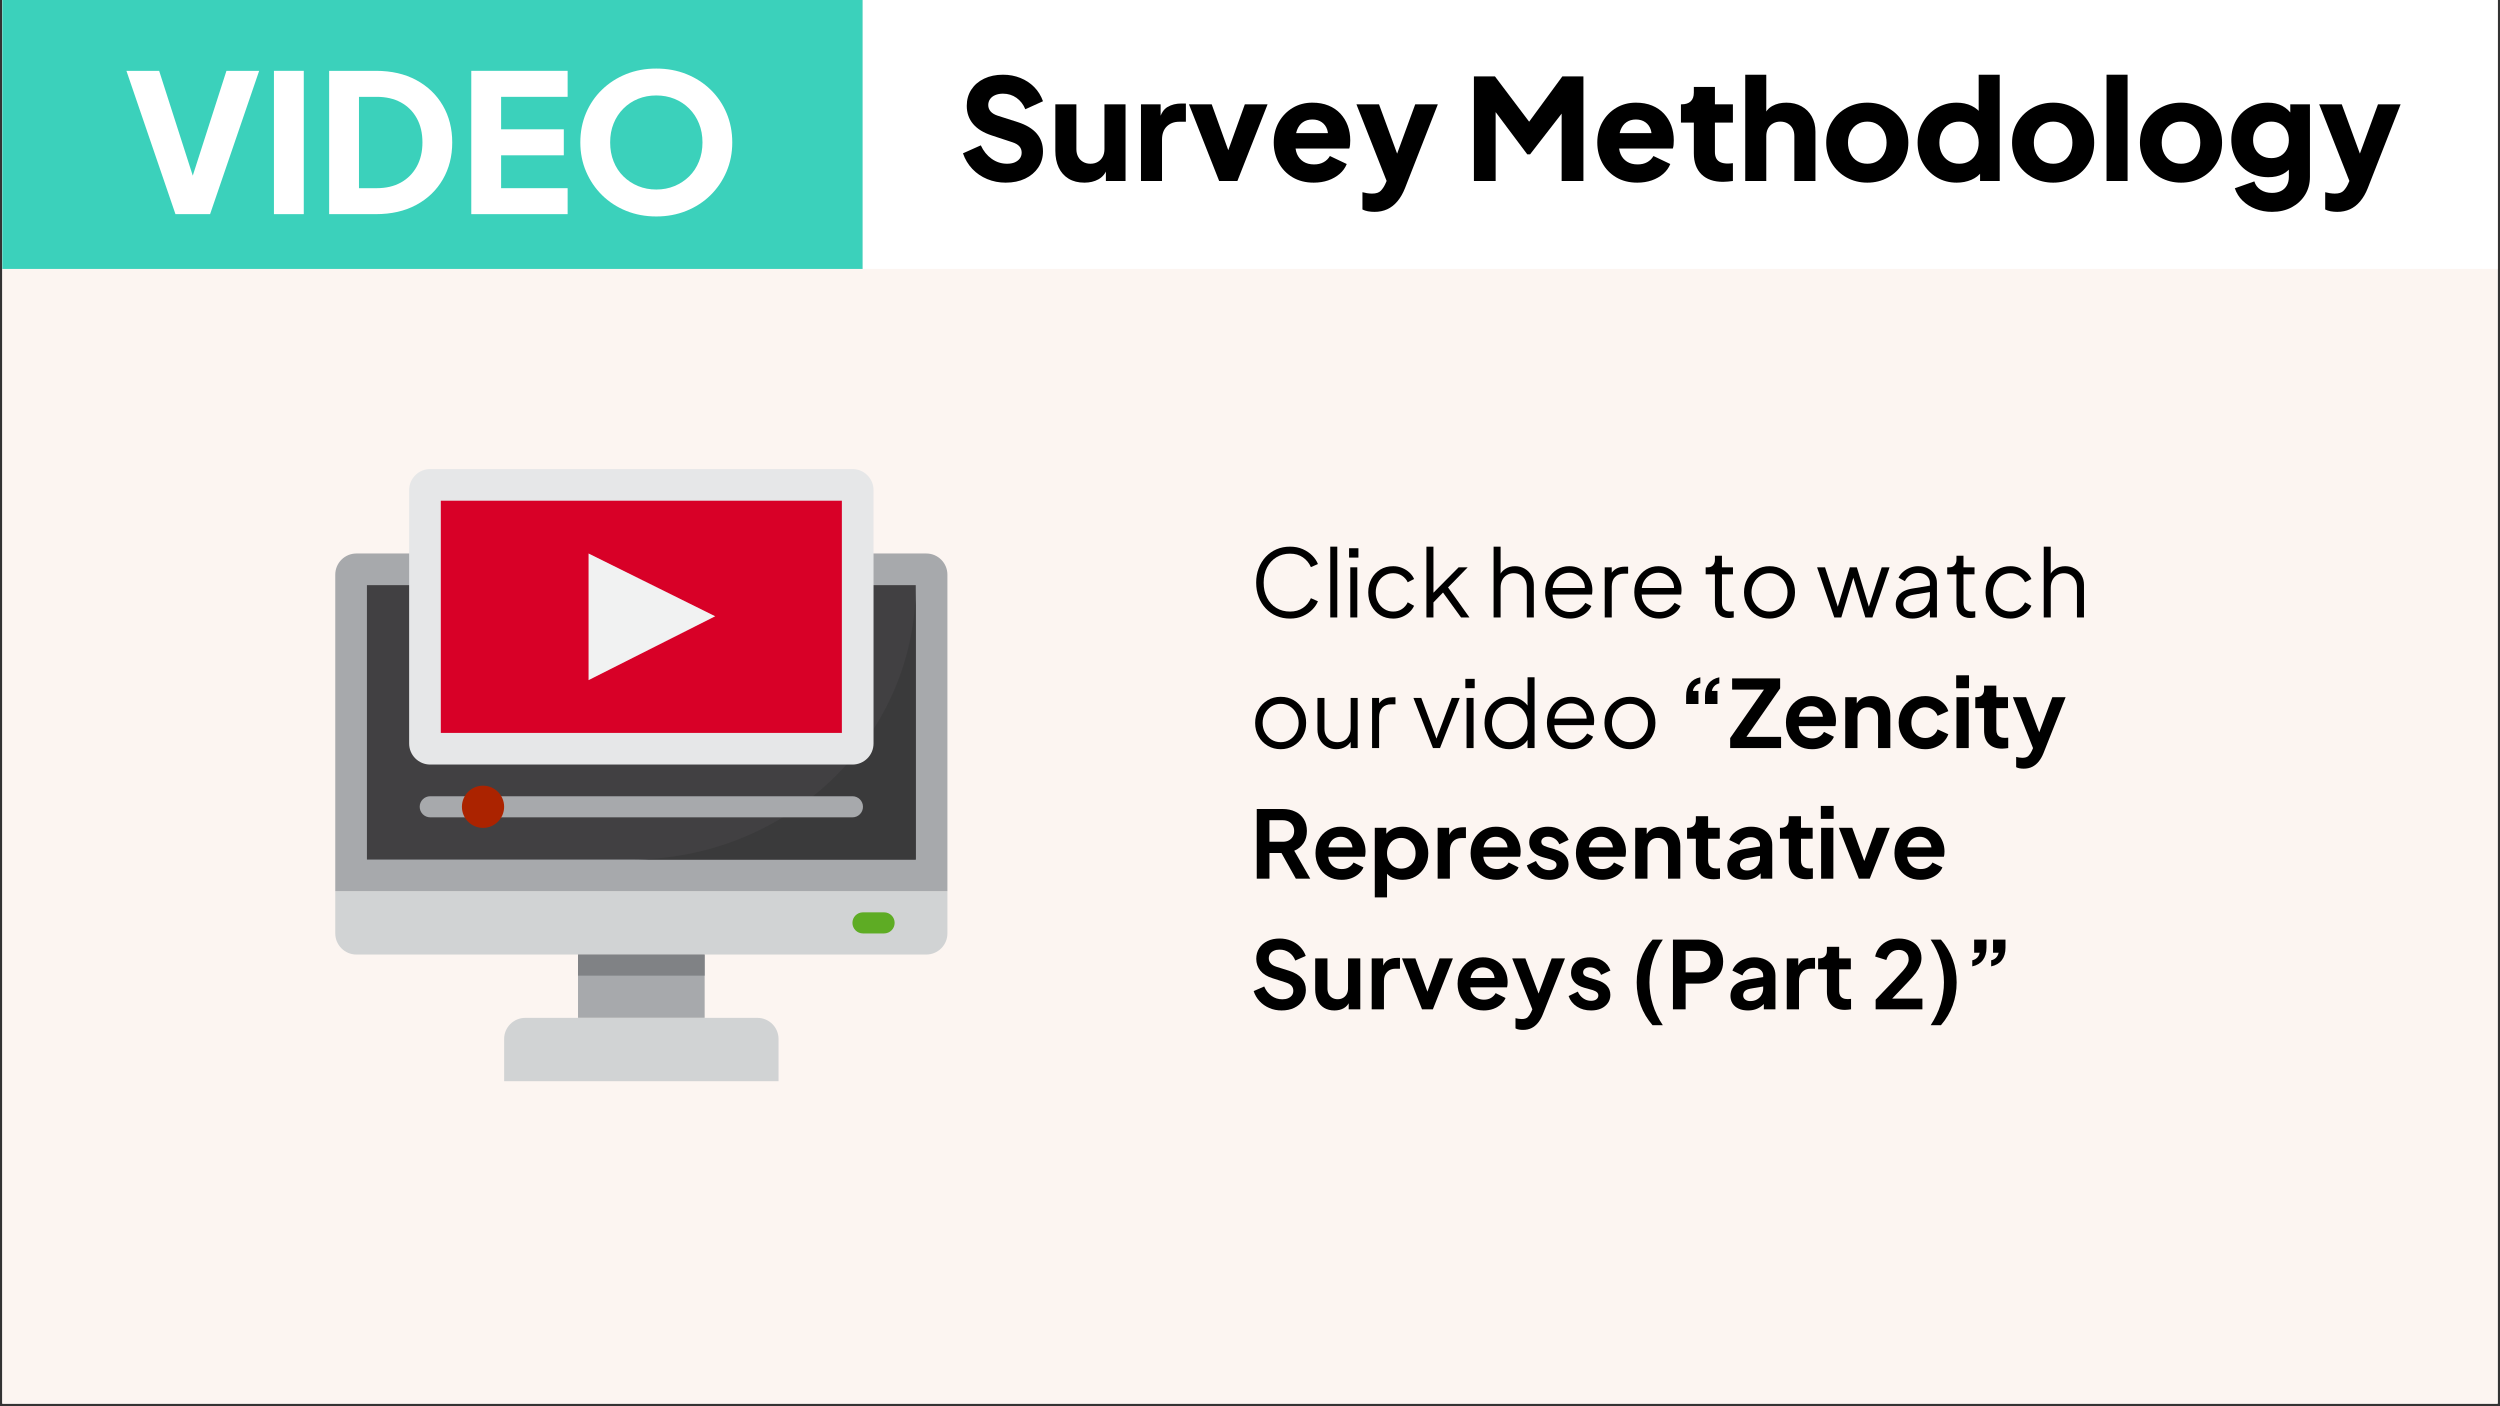 <svg xmlns="http://www.w3.org/2000/svg" xmlns:xlink="http://www.w3.org/1999/xlink" width="1280" zoomAndPan="magnify" viewBox="0 0 960 540" height="720" preserveAspectRatio="xMidYMid meet" version="1.0"><rect x="0" y="0" width="960" height="540" fill="#333333" stroke="none"/><defs><g/><clipPath id="61953a18f4"><path d="M 0.887 0 L 959.113 0 L 959.113 539 L 0.887 539 Z M 0.887 0 " clip-rule="nonzero"/></clipPath><clipPath id="234154c4fb"><path d="M 0.887 0 L 331.316 0 L 331.316 103.273 L 0.887 103.273 Z M 0.887 0 " clip-rule="nonzero"/></clipPath><clipPath id="4af63897b7"><path d="M 331.316 0 L 959.113 0 L 959.113 103.273 L 331.316 103.273 Z M 331.316 0 " clip-rule="nonzero"/></clipPath><clipPath id="7427850b5a"><path d="M 128.742 342 L 363.805 342 L 363.805 367 L 128.742 367 Z M 128.742 342 " clip-rule="nonzero"/></clipPath><clipPath id="044dfd5936"><path d="M 128.742 212 L 363.805 212 L 363.805 343 L 128.742 343 Z M 128.742 212 " clip-rule="nonzero"/></clipPath><clipPath id="31d878c2d2"><path d="M 193 390 L 299 390 L 299 415.18 L 193 415.18 Z M 193 390 " clip-rule="nonzero"/></clipPath><clipPath id="7448ffc549"><path d="M 157 180.113 L 336 180.113 L 336 294 L 157 294 Z M 157 180.113 " clip-rule="nonzero"/></clipPath></defs><g clip-path="url(#61953a18f4)"><path fill="#ffffff" d="M 0.887 0 L 959.113 0 L 959.113 539 L 0.887 539 Z M 0.887 0 " fill-opacity="1" fill-rule="nonzero"/><path fill="#fcf5f1" d="M 0.887 0 L 959.113 0 L 959.113 539 L 0.887 539 Z M 0.887 0 " fill-opacity="1" fill-rule="nonzero"/></g><g clip-path="url(#234154c4fb)"><path fill="#3bd1bb" d="M 0.887 0 L 331.289 0 L 331.289 103.273 L 0.887 103.273 Z M 0.887 0 " fill-opacity="1" fill-rule="nonzero"/></g><g clip-path="url(#4af63897b7)"><path fill="#ffffff" d="M 331.316 0 L 959.039 0 L 959.039 103.273 L 331.316 103.273 Z M 331.316 0 " fill-opacity="1" fill-rule="nonzero"/></g><g fill="#ffffff" fill-opacity="1"><g transform="translate(47.735, 82.232)"><g><path d="M 19.641 0 L 0.812 -55.031 L 13.375 -55.031 L 27.547 -10.859 L 25.031 -10.859 L 39.219 -55.031 L 51.781 -55.031 L 32.938 0 Z M 19.641 0 "/></g></g></g><g fill="#ffffff" fill-opacity="1"><g transform="translate(100.32, 82.232)"><g><path d="M 4.875 0 L 4.875 -55.031 L 16.328 -55.031 L 16.328 0 Z M 4.875 0 "/></g></g></g><g fill="#ffffff" fill-opacity="1"><g transform="translate(121.516, 82.232)"><g><path d="M 4.875 0 L 4.875 -55.031 L 22.828 -55.031 C 28.785 -55.031 33.953 -53.848 38.328 -51.484 C 42.711 -49.117 46.109 -45.867 48.516 -41.734 C 50.93 -37.598 52.141 -32.867 52.141 -27.547 C 52.141 -22.234 50.93 -17.492 48.516 -13.328 C 46.109 -9.172 42.711 -5.91 38.328 -3.547 C 33.953 -1.18 28.785 0 22.828 0 Z M 16.328 -9.969 L 23.125 -9.969 C 26.719 -9.969 29.816 -10.691 32.422 -12.141 C 35.035 -13.598 37.066 -15.645 38.516 -18.281 C 39.973 -20.914 40.703 -24.004 40.703 -27.547 C 40.703 -31.141 39.973 -34.238 38.516 -36.844 C 37.066 -39.457 35.035 -41.477 32.422 -42.906 C 29.816 -44.332 26.719 -45.047 23.125 -45.047 L 16.328 -45.047 Z M 16.328 -9.969 "/></g></g></g><g fill="#ffffff" fill-opacity="1"><g transform="translate(176.095, 82.232)"><g><path d="M 4.875 0 L 4.875 -55.031 L 41.875 -55.031 L 41.875 -45.047 L 16.328 -45.047 L 16.328 -32.578 L 40.406 -32.578 L 40.406 -22.594 L 16.328 -22.594 L 16.328 -9.969 L 41.875 -9.969 L 41.875 0 Z M 4.875 0 "/></g></g></g><g fill="#ffffff" fill-opacity="1"><g transform="translate(219.596, 82.232)"><g><path d="M 32.422 0.891 C 28.285 0.891 24.441 0.176 20.891 -1.25 C 17.348 -2.676 14.258 -4.68 11.625 -7.266 C 9 -9.859 6.945 -12.879 5.469 -16.328 C 3.988 -19.773 3.25 -23.516 3.25 -27.547 C 3.25 -31.586 3.973 -35.332 5.422 -38.781 C 6.879 -42.227 8.926 -45.227 11.562 -47.781 C 14.195 -50.344 17.285 -52.336 20.828 -53.766 C 24.367 -55.191 28.234 -55.906 32.422 -55.906 C 36.609 -55.906 40.473 -55.191 44.016 -53.766 C 47.566 -52.336 50.656 -50.344 53.281 -47.781 C 55.914 -45.227 57.957 -42.227 59.406 -38.781 C 60.863 -35.332 61.594 -31.586 61.594 -27.547 C 61.594 -23.516 60.852 -19.773 59.375 -16.328 C 57.906 -12.879 55.852 -9.859 53.219 -7.266 C 50.582 -4.68 47.488 -2.676 43.938 -1.25 C 40.395 0.176 36.555 0.891 32.422 0.891 Z M 32.422 -9.453 C 34.93 -9.453 37.254 -9.895 39.391 -10.781 C 41.535 -11.664 43.422 -12.906 45.047 -14.5 C 46.672 -16.102 47.926 -18.016 48.812 -20.234 C 49.707 -22.453 50.156 -24.891 50.156 -27.547 C 50.156 -30.203 49.707 -32.625 48.812 -34.812 C 47.926 -37.008 46.672 -38.922 45.047 -40.547 C 43.422 -42.172 41.535 -43.414 39.391 -44.281 C 37.254 -45.145 34.93 -45.578 32.422 -45.578 C 29.91 -45.578 27.582 -45.145 25.438 -44.281 C 23.301 -43.414 21.422 -42.172 19.797 -40.547 C 18.172 -38.922 16.914 -37.008 16.031 -34.812 C 15.145 -32.625 14.703 -30.203 14.703 -27.547 C 14.703 -24.891 15.145 -22.453 16.031 -20.234 C 16.914 -18.016 18.172 -16.102 19.797 -14.5 C 21.422 -12.906 23.301 -11.664 25.438 -10.781 C 27.582 -9.895 29.91 -9.453 32.422 -9.453 Z M 32.422 -9.453 "/></g></g></g><g fill="#000000" fill-opacity="1"><g transform="translate(368.004, 69.499)"><g><path d="M 18.172 0.641 C 15.648 0.641 13.285 0.18 11.078 -0.734 C 8.867 -1.648 6.961 -2.953 5.359 -4.641 C 3.766 -6.328 2.57 -8.32 1.781 -10.625 L 8.625 -13.688 C 9.633 -11.5 11.023 -9.773 12.797 -8.516 C 14.578 -7.254 16.547 -6.625 18.703 -6.625 C 19.859 -6.625 20.848 -6.801 21.672 -7.156 C 22.492 -7.52 23.141 -8.016 23.609 -8.641 C 24.078 -9.273 24.312 -10.023 24.312 -10.891 C 24.312 -11.828 24.023 -12.625 23.453 -13.281 C 22.879 -13.945 21.977 -14.477 20.75 -14.875 L 12.891 -17.469 C 9.68 -18.508 7.27 -19.988 5.656 -21.906 C 4.039 -23.832 3.234 -26.145 3.234 -28.844 C 3.234 -31.207 3.816 -33.285 4.984 -35.078 C 6.148 -36.879 7.785 -38.285 9.891 -39.297 C 11.992 -40.305 14.41 -40.812 17.141 -40.812 C 19.547 -40.812 21.773 -40.395 23.828 -39.562 C 25.879 -38.738 27.648 -37.57 29.141 -36.062 C 30.629 -34.551 31.75 -32.738 32.5 -30.625 L 25.719 -27.547 C 24.957 -29.41 23.82 -30.875 22.312 -31.938 C 20.801 -33 19.078 -33.531 17.141 -33.531 C 16.023 -33.531 15.035 -33.348 14.172 -32.984 C 13.316 -32.629 12.656 -32.117 12.188 -31.453 C 11.719 -30.785 11.484 -30.02 11.484 -29.156 C 11.484 -28.227 11.785 -27.41 12.391 -26.703 C 13.004 -26.004 13.922 -25.457 15.141 -25.062 L 22.859 -22.594 C 26.086 -21.539 28.5 -20.082 30.094 -18.219 C 31.695 -16.352 32.5 -14.07 32.5 -11.375 C 32.5 -9.039 31.891 -6.961 30.672 -5.141 C 29.453 -3.328 27.77 -1.91 25.625 -0.891 C 23.488 0.129 21.004 0.641 18.172 0.641 Z M 18.172 0.641 "/></g></g></g><g fill="#000000" fill-opacity="1"><g transform="translate(402.878, 69.499)"><g><path d="M 13.531 0.641 C 11.156 0.641 9.129 0.129 7.453 -0.891 C 5.785 -1.91 4.52 -3.336 3.656 -5.172 C 2.801 -7.004 2.375 -9.145 2.375 -11.594 L 2.375 -29.438 L 10.453 -29.438 L 10.453 -12.234 C 10.453 -11.117 10.676 -10.141 11.125 -9.297 C 11.582 -8.453 12.223 -7.797 13.047 -7.328 C 13.867 -6.859 14.801 -6.625 15.844 -6.625 C 16.926 -6.625 17.867 -6.859 18.672 -7.328 C 19.484 -7.797 20.113 -8.453 20.562 -9.297 C 21.008 -10.141 21.234 -11.117 21.234 -12.234 L 21.234 -29.438 L 29.328 -29.438 L 29.328 0 L 21.781 0 L 21.781 -5.828 L 22.203 -4.531 C 21.523 -2.77 20.422 -1.469 18.891 -0.625 C 17.367 0.219 15.582 0.641 13.531 0.641 Z M 13.531 0.641 "/></g></g></g><g fill="#000000" fill-opacity="1"><g transform="translate(435.164, 69.499)"><g><path d="M 2.969 0 L 2.969 -29.438 L 10.516 -29.438 L 10.516 -22.375 L 9.969 -23.391 C 10.613 -25.867 11.68 -27.547 13.172 -28.422 C 14.672 -29.305 16.441 -29.75 18.484 -29.75 L 20.219 -29.75 L 20.219 -22.75 L 17.688 -22.75 C 15.707 -22.75 14.102 -22.145 12.875 -20.938 C 11.656 -19.738 11.047 -18.039 11.047 -15.844 L 11.047 0 Z M 2.969 0 "/></g></g></g><g fill="#000000" fill-opacity="1"><g transform="translate(455.969, 69.499)"><g><path d="M 12.188 0 L 0.594 -29.438 L 9.328 -29.438 L 17.359 -7.172 L 14.016 -7.172 L 22.047 -29.438 L 30.781 -29.438 L 19.188 0 Z M 12.188 0 "/></g></g></g><g fill="#000000" fill-opacity="1"><g transform="translate(487.339, 69.499)"><g><path d="M 17.141 0.641 C 14.016 0.641 11.301 -0.047 9 -1.422 C 6.695 -2.805 4.914 -4.664 3.656 -7 C 2.406 -9.344 1.781 -11.93 1.781 -14.766 C 1.781 -17.711 2.438 -20.336 3.75 -22.641 C 5.062 -24.941 6.828 -26.754 9.047 -28.078 C 11.273 -29.41 13.797 -30.078 16.609 -30.078 C 18.941 -30.078 21.004 -29.707 22.797 -28.969 C 24.598 -28.238 26.117 -27.207 27.359 -25.875 C 28.598 -24.539 29.539 -23.004 30.188 -21.266 C 30.832 -19.523 31.156 -17.629 31.156 -15.578 C 31.156 -15.004 31.129 -14.438 31.078 -13.875 C 31.023 -13.32 30.926 -12.848 30.781 -12.453 L 8.734 -12.453 L 8.734 -18.375 L 26.203 -18.375 L 22.375 -15.578 C 22.727 -17.117 22.707 -18.492 22.312 -19.703 C 21.914 -20.91 21.223 -21.863 20.234 -22.562 C 19.254 -23.258 18.047 -23.609 16.609 -23.609 C 15.203 -23.609 13.992 -23.266 12.984 -22.578 C 11.984 -21.898 11.227 -20.895 10.719 -19.562 C 10.219 -18.238 10.023 -16.625 10.141 -14.719 C 9.992 -13.062 10.188 -11.602 10.719 -10.344 C 11.258 -9.094 12.086 -8.113 13.203 -7.406 C 14.316 -6.707 15.664 -6.359 17.25 -6.359 C 18.688 -6.359 19.914 -6.645 20.938 -7.219 C 21.969 -7.789 22.77 -8.582 23.344 -9.594 L 29.812 -6.516 C 29.238 -5.078 28.332 -3.816 27.094 -2.734 C 25.852 -1.66 24.383 -0.828 22.688 -0.234 C 21 0.348 19.148 0.641 17.141 0.641 Z M 17.141 0.641 "/></g></g></g><g fill="#000000" fill-opacity="1"><g transform="translate(520.272, 69.499)"><g><path d="M 7.547 11.859 C 6.68 11.859 5.844 11.785 5.031 11.641 C 4.227 11.492 3.52 11.258 2.906 10.938 L 2.906 4.312 C 3.414 4.457 4.008 4.582 4.688 4.688 C 5.375 4.789 6.004 4.844 6.578 4.844 C 8.16 4.844 9.289 4.473 9.969 3.734 C 10.656 3.004 11.211 2.172 11.641 1.234 L 13.641 -3.344 L 13.531 3.391 L 0.594 -29.438 L 9.266 -29.438 L 17.844 -6.094 L 14.609 -6.094 L 23.172 -29.438 L 31.859 -29.438 L 19.25 2.75 C 18.457 4.758 17.484 6.445 16.328 7.812 C 15.18 9.176 13.879 10.191 12.422 10.859 C 10.961 11.523 9.336 11.859 7.547 11.859 Z M 7.547 11.859 "/></g></g></g><g fill="#000000" fill-opacity="1"><g transform="translate(552.72, 69.499)"><g/></g></g><g fill="#000000" fill-opacity="1"><g transform="translate(562.422, 69.499)"><g><path d="M 3.562 0 L 3.562 -40.156 L 11.641 -40.156 L 26.688 -20.219 L 22.906 -20.219 L 37.516 -40.156 L 45.609 -40.156 L 45.609 0 L 37.25 0 L 37.25 -30.938 L 40.594 -30.188 L 25.125 -10.234 L 24.047 -10.234 L 9.109 -30.188 L 11.906 -30.938 L 11.906 0 Z M 3.562 0 "/></g></g></g><g fill="#000000" fill-opacity="1"><g transform="translate(611.579, 69.499)"><g><path d="M 17.141 0.641 C 14.016 0.641 11.301 -0.047 9 -1.422 C 6.695 -2.805 4.914 -4.664 3.656 -7 C 2.406 -9.344 1.781 -11.93 1.781 -14.766 C 1.781 -17.711 2.438 -20.336 3.75 -22.641 C 5.062 -24.941 6.828 -26.754 9.047 -28.078 C 11.273 -29.41 13.797 -30.078 16.609 -30.078 C 18.941 -30.078 21.004 -29.707 22.797 -28.969 C 24.598 -28.238 26.117 -27.207 27.359 -25.875 C 28.598 -24.539 29.539 -23.004 30.188 -21.266 C 30.832 -19.523 31.156 -17.629 31.156 -15.578 C 31.156 -15.004 31.129 -14.438 31.078 -13.875 C 31.023 -13.32 30.926 -12.848 30.781 -12.453 L 8.734 -12.453 L 8.734 -18.375 L 26.203 -18.375 L 22.375 -15.578 C 22.727 -17.117 22.707 -18.492 22.312 -19.703 C 21.914 -20.91 21.223 -21.863 20.234 -22.562 C 19.254 -23.258 18.047 -23.609 16.609 -23.609 C 15.203 -23.609 13.992 -23.266 12.984 -22.578 C 11.984 -21.898 11.227 -20.895 10.719 -19.562 C 10.219 -18.238 10.023 -16.625 10.141 -14.719 C 9.992 -13.062 10.188 -11.602 10.719 -10.344 C 11.258 -9.094 12.086 -8.113 13.203 -7.406 C 14.316 -6.707 15.664 -6.359 17.25 -6.359 C 18.688 -6.359 19.914 -6.645 20.938 -7.219 C 21.969 -7.789 22.77 -8.582 23.344 -9.594 L 29.812 -6.516 C 29.238 -5.078 28.332 -3.816 27.094 -2.734 C 25.852 -1.66 24.383 -0.828 22.688 -0.234 C 21 0.348 19.148 0.641 17.141 0.641 Z M 17.141 0.641 "/></g></g></g><g fill="#000000" fill-opacity="1"><g transform="translate(644.512, 69.499)"><g><path d="M 17.141 0.328 C 13.586 0.328 10.828 -0.629 8.859 -2.547 C 6.898 -4.473 5.922 -7.164 5.922 -10.625 L 5.922 -22.422 L 0.969 -22.422 L 0.969 -29.438 L 1.234 -29.438 C 2.742 -29.438 3.898 -29.812 4.703 -30.562 C 5.516 -31.32 5.922 -32.453 5.922 -33.953 L 5.922 -36.109 L 14.016 -36.109 L 14.016 -29.438 L 20.922 -29.438 L 20.922 -22.422 L 14.016 -22.422 L 14.016 -11.156 C 14.016 -10.156 14.191 -9.32 14.547 -8.656 C 14.91 -7.988 15.469 -7.492 16.219 -7.172 C 16.977 -6.848 17.914 -6.688 19.031 -6.688 C 19.281 -6.688 19.566 -6.703 19.891 -6.734 C 20.211 -6.773 20.555 -6.812 20.922 -6.844 L 20.922 0 C 20.379 0.07 19.766 0.145 19.078 0.219 C 18.398 0.289 17.754 0.328 17.141 0.328 Z M 17.141 0.328 "/></g></g></g><g fill="#000000" fill-opacity="1"><g transform="translate(667.204, 69.499)"><g><path d="M 2.969 0 L 2.969 -40.812 L 11.047 -40.812 L 11.047 -23.609 L 10.078 -24.906 C 10.766 -26.664 11.867 -27.969 13.391 -28.812 C 14.922 -29.656 16.711 -30.078 18.766 -30.078 C 20.984 -30.078 22.926 -29.609 24.594 -28.672 C 26.27 -27.742 27.578 -26.441 28.516 -24.766 C 29.453 -23.098 29.922 -21.148 29.922 -18.922 L 29.922 0 L 21.828 0 L 21.828 -17.203 C 21.828 -18.348 21.602 -19.332 21.156 -20.156 C 20.707 -20.988 20.078 -21.633 19.266 -22.094 C 18.461 -22.562 17.52 -22.797 16.438 -22.797 C 15.395 -22.797 14.457 -22.562 13.625 -22.094 C 12.801 -21.633 12.164 -20.988 11.719 -20.156 C 11.27 -19.332 11.047 -18.348 11.047 -17.203 L 11.047 0 Z M 2.969 0 "/></g></g></g><g fill="#000000" fill-opacity="1"><g transform="translate(699.49, 69.499)"><g><path d="M 17.578 0.641 C 14.66 0.641 12.004 -0.02 9.609 -1.344 C 7.223 -2.676 5.32 -4.5 3.906 -6.812 C 2.488 -9.133 1.781 -11.77 1.781 -14.719 C 1.781 -17.695 2.488 -20.336 3.906 -22.641 C 5.32 -24.941 7.223 -26.754 9.609 -28.078 C 12.004 -29.41 14.66 -30.078 17.578 -30.078 C 20.484 -30.078 23.125 -29.41 25.5 -28.078 C 27.875 -26.754 29.77 -24.941 31.188 -22.641 C 32.602 -20.336 33.312 -17.695 33.312 -14.719 C 33.312 -11.77 32.602 -9.133 31.188 -6.812 C 29.77 -4.5 27.875 -2.676 25.5 -1.344 C 23.125 -0.02 20.484 0.641 17.578 0.641 Z M 17.578 -6.625 C 19.047 -6.625 20.328 -6.961 21.422 -7.641 C 22.523 -8.328 23.391 -9.281 24.016 -10.5 C 24.641 -11.727 24.953 -13.133 24.953 -14.719 C 24.953 -16.301 24.641 -17.691 24.016 -18.891 C 23.391 -20.098 22.523 -21.051 21.422 -21.75 C 20.328 -22.445 19.047 -22.797 17.578 -22.797 C 16.098 -22.797 14.801 -22.445 13.688 -21.75 C 12.57 -21.051 11.703 -20.098 11.078 -18.891 C 10.453 -17.691 10.141 -16.301 10.141 -14.719 C 10.141 -13.133 10.453 -11.727 11.078 -10.5 C 11.703 -9.281 12.57 -8.328 13.688 -7.641 C 14.801 -6.961 16.098 -6.625 17.578 -6.625 Z M 17.578 -6.625 "/></g></g></g><g fill="#000000" fill-opacity="1"><g transform="translate(734.579, 69.499)"><g><path d="M 16.812 0.641 C 13.938 0.641 11.367 -0.039 9.109 -1.406 C 6.848 -2.77 5.062 -4.617 3.75 -6.953 C 2.438 -9.285 1.781 -11.875 1.781 -14.719 C 1.781 -17.594 2.441 -20.188 3.766 -22.5 C 5.098 -24.82 6.895 -26.664 9.156 -28.031 C 11.426 -29.395 13.961 -30.078 16.766 -30.078 C 18.922 -30.078 20.832 -29.672 22.5 -28.859 C 24.176 -28.055 25.5 -26.914 26.469 -25.438 L 25.234 -23.828 L 25.234 -40.812 L 33.312 -40.812 L 33.312 0 L 25.766 0 L 25.766 -5.391 L 26.516 -3.719 C 25.516 -2.281 24.148 -1.191 22.422 -0.453 C 20.703 0.273 18.832 0.641 16.812 0.641 Z M 17.781 -6.625 C 19.258 -6.625 20.555 -6.961 21.672 -7.641 C 22.785 -8.328 23.656 -9.281 24.281 -10.5 C 24.914 -11.727 25.234 -13.133 25.234 -14.719 C 25.234 -16.301 24.914 -17.703 24.281 -18.922 C 23.656 -20.141 22.785 -21.086 21.672 -21.766 C 20.555 -22.453 19.258 -22.797 17.781 -22.797 C 16.312 -22.797 14.992 -22.445 13.828 -21.75 C 12.66 -21.051 11.754 -20.098 11.109 -18.891 C 10.461 -17.691 10.141 -16.301 10.141 -14.719 C 10.141 -13.133 10.461 -11.727 11.109 -10.5 C 11.754 -9.281 12.66 -8.328 13.828 -7.641 C 14.992 -6.961 16.312 -6.625 17.781 -6.625 Z M 17.781 -6.625 "/></g></g></g><g fill="#000000" fill-opacity="1"><g transform="translate(770.854, 69.499)"><g><path d="M 17.578 0.641 C 14.66 0.641 12.004 -0.02 9.609 -1.344 C 7.223 -2.676 5.32 -4.5 3.906 -6.812 C 2.488 -9.133 1.781 -11.77 1.781 -14.719 C 1.781 -17.695 2.488 -20.336 3.906 -22.641 C 5.32 -24.941 7.223 -26.754 9.609 -28.078 C 12.004 -29.41 14.66 -30.078 17.578 -30.078 C 20.484 -30.078 23.125 -29.41 25.5 -28.078 C 27.875 -26.754 29.77 -24.941 31.188 -22.641 C 32.602 -20.336 33.312 -17.695 33.312 -14.719 C 33.312 -11.77 32.602 -9.133 31.188 -6.812 C 29.77 -4.5 27.875 -2.676 25.5 -1.344 C 23.125 -0.02 20.484 0.641 17.578 0.641 Z M 17.578 -6.625 C 19.047 -6.625 20.328 -6.961 21.422 -7.641 C 22.523 -8.328 23.391 -9.281 24.016 -10.5 C 24.641 -11.727 24.953 -13.133 24.953 -14.719 C 24.953 -16.301 24.641 -17.691 24.016 -18.891 C 23.391 -20.098 22.523 -21.051 21.422 -21.75 C 20.328 -22.445 19.047 -22.797 17.578 -22.797 C 16.098 -22.797 14.801 -22.445 13.688 -21.75 C 12.57 -21.051 11.703 -20.098 11.078 -18.891 C 10.453 -17.691 10.141 -16.301 10.141 -14.719 C 10.141 -13.133 10.453 -11.727 11.078 -10.5 C 11.703 -9.281 12.57 -8.328 13.688 -7.641 C 14.801 -6.961 16.098 -6.625 17.578 -6.625 Z M 17.578 -6.625 "/></g></g></g><g fill="#000000" fill-opacity="1"><g transform="translate(805.943, 69.499)"><g><path d="M 2.969 0 L 2.969 -40.812 L 11.047 -40.812 L 11.047 0 Z M 2.969 0 "/></g></g></g><g fill="#000000" fill-opacity="1"><g transform="translate(819.957, 69.499)"><g><path d="M 17.578 0.641 C 14.66 0.641 12.004 -0.02 9.609 -1.344 C 7.223 -2.676 5.32 -4.5 3.906 -6.812 C 2.488 -9.133 1.781 -11.77 1.781 -14.719 C 1.781 -17.695 2.488 -20.336 3.906 -22.641 C 5.32 -24.941 7.223 -26.754 9.609 -28.078 C 12.004 -29.41 14.66 -30.078 17.578 -30.078 C 20.484 -30.078 23.125 -29.41 25.5 -28.078 C 27.875 -26.754 29.77 -24.941 31.188 -22.641 C 32.602 -20.336 33.312 -17.695 33.312 -14.719 C 33.312 -11.77 32.602 -9.133 31.188 -6.812 C 29.77 -4.5 27.875 -2.676 25.5 -1.344 C 23.125 -0.02 20.484 0.641 17.578 0.641 Z M 17.578 -6.625 C 19.047 -6.625 20.328 -6.961 21.422 -7.641 C 22.523 -8.328 23.391 -9.281 24.016 -10.5 C 24.641 -11.727 24.953 -13.133 24.953 -14.719 C 24.953 -16.301 24.641 -17.691 24.016 -18.891 C 23.391 -20.098 22.523 -21.051 21.422 -21.75 C 20.328 -22.445 19.047 -22.797 17.578 -22.797 C 16.098 -22.797 14.801 -22.445 13.688 -21.75 C 12.57 -21.051 11.703 -20.098 11.078 -18.891 C 10.453 -17.691 10.141 -16.301 10.141 -14.719 C 10.141 -13.133 10.453 -11.727 11.078 -10.5 C 11.703 -9.281 12.57 -8.328 13.688 -7.641 C 14.801 -6.961 16.098 -6.625 17.578 -6.625 Z M 17.578 -6.625 "/></g></g></g><g fill="#000000" fill-opacity="1"><g transform="translate(855.046, 69.499)"><g><path d="M 17.406 11.859 C 15.145 11.859 13.039 11.477 11.094 10.719 C 9.156 9.969 7.492 8.914 6.109 7.562 C 4.734 6.219 3.738 4.629 3.125 2.797 L 10.625 0.156 C 11.02 1.52 11.828 2.598 13.047 3.391 C 14.266 4.18 15.719 4.578 17.406 4.578 C 18.738 4.578 19.891 4.332 20.859 3.844 C 21.828 3.363 22.57 2.656 23.094 1.719 C 23.613 0.789 23.875 -0.301 23.875 -1.562 L 23.875 -8.297 L 25.438 -6.359 C 24.438 -4.703 23.145 -3.469 21.562 -2.656 C 19.977 -1.852 18.129 -1.453 16.016 -1.453 C 13.273 -1.453 10.828 -2.07 8.672 -3.312 C 6.516 -4.551 4.828 -6.258 3.609 -8.438 C 2.391 -10.613 1.781 -13.082 1.781 -15.844 C 1.781 -18.613 2.391 -21.066 3.609 -23.203 C 4.828 -25.336 6.5 -27.016 8.625 -28.234 C 10.75 -29.461 13.156 -30.078 15.844 -30.078 C 17.969 -30.078 19.816 -29.656 21.391 -28.812 C 22.973 -27.969 24.32 -26.68 25.438 -24.953 L 24.422 -23.016 L 24.422 -29.438 L 31.969 -29.438 L 31.969 -1.562 C 31.969 1.02 31.336 3.328 30.078 5.359 C 28.816 7.391 27.098 8.977 24.922 10.125 C 22.754 11.281 20.25 11.859 17.406 11.859 Z M 17.141 -8.781 C 18.504 -8.781 19.688 -9.066 20.688 -9.641 C 21.695 -10.223 22.477 -11.035 23.031 -12.078 C 23.594 -13.117 23.875 -14.336 23.875 -15.734 C 23.875 -17.141 23.586 -18.367 23.016 -19.422 C 22.441 -20.484 21.648 -21.312 20.641 -21.906 C 19.641 -22.5 18.473 -22.797 17.141 -22.797 C 15.773 -22.797 14.562 -22.5 13.5 -21.906 C 12.438 -21.312 11.609 -20.484 11.016 -19.422 C 10.43 -18.367 10.141 -17.141 10.141 -15.734 C 10.141 -14.367 10.43 -13.164 11.016 -12.125 C 11.609 -11.082 12.438 -10.266 13.5 -9.672 C 14.562 -9.078 15.773 -8.781 17.141 -8.781 Z M 17.141 -8.781 "/></g></g></g><g fill="#000000" fill-opacity="1"><g transform="translate(889.974, 69.499)"><g><path d="M 7.547 11.859 C 6.68 11.859 5.844 11.785 5.031 11.641 C 4.227 11.492 3.52 11.258 2.906 10.938 L 2.906 4.312 C 3.414 4.457 4.008 4.582 4.688 4.688 C 5.375 4.789 6.004 4.844 6.578 4.844 C 8.16 4.844 9.289 4.473 9.969 3.734 C 10.656 3.004 11.211 2.172 11.641 1.234 L 13.641 -3.344 L 13.531 3.391 L 0.594 -29.438 L 9.266 -29.438 L 17.844 -6.094 L 14.609 -6.094 L 23.172 -29.438 L 31.859 -29.438 L 19.25 2.75 C 18.457 4.758 17.484 6.445 16.328 7.812 C 15.18 9.176 13.879 10.191 12.422 10.859 C 10.961 11.523 9.336 11.859 7.547 11.859 Z M 7.547 11.859 "/></g></g></g><g clip-path="url(#7427850b5a)"><path fill="#d1d3d4" d="M 128.742 342.23 L 128.742 358.441 C 128.754 362.914 132.375 366.531 136.848 366.547 L 355.699 366.547 C 360.172 366.531 363.793 362.914 363.805 358.441 L 363.805 342.23 Z M 128.742 342.23 " fill-opacity="1" fill-rule="nonzero"/></g><g clip-path="url(#044dfd5936)"><path fill="#a7a9ac" d="M 363.805 220.645 L 363.805 342.23 L 128.742 342.23 L 128.742 220.645 C 128.754 216.172 132.375 212.551 136.848 212.539 L 355.699 212.539 C 360.172 212.551 363.793 216.172 363.805 220.645 Z M 363.805 220.645 " fill-opacity="1" fill-rule="nonzero"/></g><path fill="#414042" d="M 140.898 330.07 L 351.648 330.07 L 351.648 224.695 L 140.898 224.695 Z M 140.898 330.07 " fill-opacity="1" fill-rule="nonzero"/><path fill="#3a3a3b" d="M 242.219 330.07 L 351.648 330.07 L 351.648 224.695 C 351.648 282.941 302.703 330.07 242.219 330.07 Z M 242.219 330.07 " fill-opacity="1" fill-rule="nonzero"/><path fill="#a7a9ac" d="M 221.957 390.863 L 270.59 390.863 L 270.59 366.547 L 221.957 366.547 Z M 221.957 390.863 " fill-opacity="1" fill-rule="nonzero"/><path fill="#808285" d="M 221.957 374.652 L 270.59 374.652 L 270.59 366.547 L 221.957 366.547 Z M 221.957 374.652 " fill-opacity="1" fill-rule="nonzero"/><g clip-path="url(#31d878c2d2)"><path fill="#d1d3d4" d="M 201.691 390.863 C 197.215 390.863 193.586 394.492 193.586 398.969 L 193.586 415.18 L 298.961 415.18 L 298.961 398.969 C 298.961 394.492 295.332 390.863 290.855 390.863 Z M 201.691 390.863 " fill-opacity="1" fill-rule="nonzero"/></g><g clip-path="url(#7448ffc549)"><path fill="#e6e7e8" d="M 165.215 180.113 L 327.332 180.113 C 331.82 180.113 335.438 183.73 335.438 188.223 L 335.438 285.488 C 335.438 289.98 331.82 293.594 327.332 293.594 L 165.215 293.594 C 160.727 293.594 157.109 289.98 157.109 285.488 L 157.109 188.223 C 157.109 183.73 160.727 180.113 165.215 180.113 Z M 165.215 180.113 " fill-opacity="1" fill-rule="nonzero"/></g><path fill="#d80027" d="M 169.27 281.438 L 323.277 281.438 L 323.277 192.273 L 169.27 192.273 Z M 169.27 281.438 " fill-opacity="1" fill-rule="nonzero"/><path fill="#f1f2f2" d="M 226.008 261.172 L 274.645 236.648 L 226.008 212.539 Z M 226.008 261.172 " fill-opacity="1" fill-rule="nonzero"/><path fill="#5eac24" d="M 339.488 350.336 L 331.383 350.336 C 329.145 350.336 327.332 352.148 327.332 354.387 C 327.332 356.625 329.145 358.441 331.383 358.441 L 339.488 358.441 C 341.727 358.441 343.543 356.625 343.543 354.387 C 343.543 352.148 341.727 350.336 339.488 350.336 Z M 339.488 350.336 " fill-opacity="1" fill-rule="nonzero"/><path fill="#a7a9ac" d="M 165.215 313.859 L 327.332 313.859 C 329.566 313.859 331.383 312.043 331.383 309.805 C 331.383 307.57 329.566 305.754 327.332 305.754 L 165.215 305.754 C 162.98 305.754 161.164 307.57 161.164 309.805 C 161.164 312.043 162.98 313.859 165.215 313.859 Z M 165.215 313.859 " fill-opacity="1" fill-rule="nonzero"/><path fill="#ab2300" d="M 193.586 309.805 C 193.586 314.285 189.957 317.91 185.48 317.91 C 181.004 317.91 177.375 314.285 177.375 309.805 C 177.375 305.328 181.004 301.699 185.48 301.699 C 189.957 301.699 193.586 305.328 193.586 309.805 Z M 193.586 309.805 " fill-opacity="1" fill-rule="nonzero"/><g fill="#000000" fill-opacity="1"><g transform="translate(480, 237.107)"><g><path d="M 15.375 0.43 C 13.484 0.43 11.746 0.09 10.168 -0.594 C 8.586 -1.273 7.215 -2.234 6.055 -3.469 C 4.891 -4.699 3.988 -6.156 3.34 -7.832 C 2.695 -9.508 2.371 -11.352 2.371 -13.363 C 2.371 -15.375 2.695 -17.219 3.34 -18.898 C 3.988 -20.574 4.891 -22.035 6.055 -23.281 C 7.215 -24.527 8.586 -25.488 10.168 -26.172 C 11.746 -26.855 13.484 -27.195 15.375 -27.195 C 17.195 -27.195 18.832 -26.871 20.281 -26.227 C 21.73 -25.578 22.949 -24.746 23.945 -23.73 C 24.938 -22.711 25.652 -21.641 26.082 -20.516 L 23.387 -19.328 C 22.719 -20.887 21.691 -22.137 20.316 -23.082 C 18.938 -24.027 17.293 -24.5 15.375 -24.5 C 13.414 -24.5 11.664 -24.035 10.133 -23.102 C 8.598 -22.168 7.402 -20.867 6.539 -19.203 C 5.676 -17.539 5.246 -15.594 5.246 -13.363 C 5.246 -11.16 5.676 -9.223 6.539 -7.543 C 7.402 -5.867 8.598 -4.57 10.133 -3.648 C 11.664 -2.723 13.414 -2.262 15.375 -2.262 C 17.293 -2.262 18.938 -2.73 20.316 -3.664 C 21.691 -4.598 22.719 -5.844 23.387 -7.402 L 26.082 -6.215 C 25.652 -5.113 24.938 -4.055 23.945 -3.035 C 22.949 -2.02 21.73 -1.188 20.281 -0.539 C 18.832 0.109 17.195 0.43 15.375 0.43 Z M 15.375 0.43 "/></g></g></g><g fill="#000000" fill-opacity="1"><g transform="translate(508.055, 237.107)"><g><path d="M 2.766 -27.195 L 5.461 -27.195 L 5.461 0 L 2.766 0 Z M 2.766 -27.195 "/></g></g></g><g fill="#000000" fill-opacity="1"><g transform="translate(516.281, 237.107)"><g><path d="M 2.227 0 L 2.227 -19.258 L 4.922 -19.258 L 4.922 0 Z M 1.762 -22.992 L 1.762 -26.586 L 5.352 -26.586 L 5.352 -22.992 Z M 1.762 -22.992 "/></g></g></g><g fill="#000000" fill-opacity="1"><g transform="translate(523.429, 237.107)"><g><path d="M 11.566 0.43 C 9.676 0.43 8.012 -0.012 6.574 -0.898 C 5.137 -1.785 4.012 -2.988 3.199 -4.508 C 2.383 -6.031 1.977 -7.746 1.977 -9.664 C 1.977 -11.582 2.383 -13.293 3.199 -14.801 C 4.012 -16.309 5.137 -17.5 6.574 -18.375 C 8.012 -19.25 9.676 -19.688 11.566 -19.688 C 12.766 -19.688 13.891 -19.473 14.945 -19.039 C 16 -18.609 16.934 -18.027 17.746 -17.297 C 18.562 -16.566 19.172 -15.723 19.578 -14.766 L 17.137 -13.508 C 16.656 -14.539 15.926 -15.375 14.945 -16.023 C 13.965 -16.668 12.836 -16.992 11.566 -16.992 C 10.297 -16.992 9.156 -16.676 8.137 -16.039 C 7.121 -15.406 6.316 -14.531 5.73 -13.418 C 5.145 -12.305 4.852 -11.043 4.852 -9.629 C 4.852 -8.238 5.145 -6.988 5.73 -5.875 C 6.316 -4.762 7.121 -3.879 8.137 -3.234 C 9.156 -2.586 10.297 -2.262 11.566 -2.262 C 12.836 -2.262 13.957 -2.586 14.926 -3.234 C 15.898 -3.879 16.633 -4.742 17.137 -5.82 L 19.578 -4.492 C 19.172 -3.559 18.562 -2.719 17.746 -1.977 C 16.934 -1.234 16 -0.648 14.945 -0.215 C 13.891 0.215 12.766 0.43 11.566 0.43 Z M 11.566 0.43 "/></g></g></g><g fill="#000000" fill-opacity="1"><g transform="translate(544.982, 237.107)"><g><path d="M 2.766 0 L 2.766 -27.195 L 5.461 -27.195 L 5.461 -8.156 L 4.312 -8.336 L 15.125 -19.258 L 18.609 -19.258 L 11.066 -11.531 L 19.293 0 L 16.059 0 L 8.336 -10.672 L 10.059 -10.527 L 4.562 -4.852 L 5.461 -7.078 L 5.461 0 Z M 2.766 0 "/></g></g></g><g fill="#000000" fill-opacity="1"><g transform="translate(564.668, 237.107)"><g/></g></g><g fill="#000000" fill-opacity="1"><g transform="translate(570.774, 237.107)"><g><path d="M 2.766 0 L 2.766 -27.195 L 5.461 -27.195 L 5.461 -15.52 L 4.852 -15.664 C 5.328 -16.91 6.113 -17.891 7.203 -18.609 C 8.293 -19.328 9.555 -19.688 10.992 -19.688 C 12.359 -19.688 13.586 -19.375 14.676 -18.754 C 15.766 -18.129 16.629 -17.273 17.262 -16.184 C 17.898 -15.094 18.215 -13.867 18.215 -12.504 L 18.215 0 L 15.52 0 L 15.52 -11.461 C 15.52 -12.633 15.305 -13.629 14.875 -14.441 C 14.441 -15.258 13.848 -15.887 13.094 -16.328 C 12.34 -16.77 11.484 -16.992 10.527 -16.992 C 9.566 -16.992 8.707 -16.77 7.941 -16.328 C 7.172 -15.887 6.57 -15.25 6.125 -14.426 C 5.684 -13.598 5.461 -12.609 5.461 -11.461 L 5.461 0 Z M 2.766 0 "/></g></g></g><g fill="#000000" fill-opacity="1"><g transform="translate(591.357, 237.107)"><g><path d="M 11.531 0.43 C 9.734 0.43 8.113 -0.008 6.664 -0.879 C 5.215 -1.754 4.07 -2.957 3.234 -4.492 C 2.395 -6.023 1.977 -7.762 1.977 -9.699 C 1.977 -11.641 2.383 -13.359 3.199 -14.855 C 4.012 -16.352 5.121 -17.531 6.52 -18.395 C 7.922 -19.258 9.496 -19.688 11.246 -19.688 C 12.633 -19.688 13.875 -19.43 14.965 -18.914 C 16.055 -18.398 16.98 -17.707 17.746 -16.832 C 18.516 -15.957 19.102 -14.977 19.508 -13.887 C 19.914 -12.797 20.117 -11.676 20.117 -10.527 C 20.117 -10.285 20.105 -10.016 20.082 -9.719 C 20.059 -9.418 20.023 -9.113 19.977 -8.801 L 3.699 -8.801 L 3.699 -11.316 L 18.43 -11.316 L 17.137 -10.238 C 17.352 -11.555 17.203 -12.734 16.688 -13.777 C 16.172 -14.82 15.438 -15.645 14.477 -16.258 C 13.52 -16.867 12.441 -17.172 11.246 -17.172 C 10.047 -17.172 8.941 -16.859 7.922 -16.238 C 6.902 -15.617 6.105 -14.746 5.531 -13.633 C 4.957 -12.52 4.73 -11.195 4.852 -9.664 C 4.73 -8.133 4.977 -6.797 5.586 -5.66 C 6.195 -4.52 7.035 -3.641 8.102 -3.02 C 9.168 -2.395 10.312 -2.082 11.531 -2.082 C 12.945 -2.082 14.133 -2.418 15.09 -3.09 C 16.047 -3.762 16.824 -4.598 17.426 -5.605 L 19.723 -4.383 C 19.34 -3.52 18.754 -2.723 17.965 -1.992 C 17.172 -1.262 16.234 -0.676 15.145 -0.234 C 14.055 0.211 12.848 0.43 11.531 0.43 Z M 11.531 0.43 "/></g></g></g><g fill="#000000" fill-opacity="1"><g transform="translate(613.449, 237.107)"><g><path d="M 2.766 0 L 2.766 -19.258 L 5.461 -19.258 L 5.461 -16.094 L 5.102 -16.562 C 5.555 -17.473 6.246 -18.191 7.168 -18.719 C 8.09 -19.246 9.211 -19.508 10.527 -19.508 L 11.746 -19.508 L 11.746 -16.812 L 10.059 -16.812 C 8.672 -16.812 7.555 -16.383 6.719 -15.52 C 5.879 -14.656 5.461 -13.438 5.461 -11.855 L 5.461 0 Z M 2.766 0 "/></g></g></g><g fill="#000000" fill-opacity="1"><g transform="translate(625.591, 237.107)"><g><path d="M 11.531 0.43 C 9.734 0.43 8.113 -0.008 6.664 -0.879 C 5.215 -1.754 4.07 -2.957 3.234 -4.492 C 2.395 -6.023 1.977 -7.762 1.977 -9.699 C 1.977 -11.641 2.383 -13.359 3.199 -14.855 C 4.012 -16.352 5.121 -17.531 6.52 -18.395 C 7.922 -19.258 9.496 -19.688 11.246 -19.688 C 12.633 -19.688 13.875 -19.43 14.965 -18.914 C 16.055 -18.398 16.98 -17.707 17.746 -16.832 C 18.516 -15.957 19.102 -14.977 19.508 -13.887 C 19.914 -12.797 20.117 -11.676 20.117 -10.527 C 20.117 -10.285 20.105 -10.016 20.082 -9.719 C 20.059 -9.418 20.023 -9.113 19.977 -8.801 L 3.699 -8.801 L 3.699 -11.316 L 18.43 -11.316 L 17.137 -10.238 C 17.352 -11.555 17.203 -12.734 16.688 -13.777 C 16.172 -14.82 15.438 -15.645 14.477 -16.258 C 13.52 -16.867 12.441 -17.172 11.246 -17.172 C 10.047 -17.172 8.941 -16.859 7.922 -16.238 C 6.902 -15.617 6.105 -14.746 5.531 -13.633 C 4.957 -12.52 4.73 -11.195 4.852 -9.664 C 4.73 -8.133 4.977 -6.797 5.586 -5.66 C 6.195 -4.52 7.035 -3.641 8.102 -3.02 C 9.168 -2.395 10.312 -2.082 11.531 -2.082 C 12.945 -2.082 14.133 -2.418 15.09 -3.09 C 16.047 -3.762 16.824 -4.598 17.426 -5.605 L 19.723 -4.383 C 19.34 -3.52 18.754 -2.723 17.965 -1.992 C 17.172 -1.262 16.234 -0.676 15.145 -0.234 C 14.055 0.211 12.848 0.43 11.531 0.43 Z M 11.531 0.43 "/></g></g></g><g fill="#000000" fill-opacity="1"><g transform="translate(647.683, 237.107)"><g/></g></g><g fill="#000000" fill-opacity="1"><g transform="translate(653.789, 237.107)"><g><path d="M 10.133 0.215 C 8.406 0.215 7.078 -0.289 6.145 -1.293 C 5.211 -2.301 4.742 -3.734 4.742 -5.605 L 4.742 -16.562 L 1.188 -16.562 L 1.188 -19.258 L 2.082 -19.258 C 2.898 -19.258 3.543 -19.527 4.023 -20.066 C 4.504 -20.605 4.742 -21.281 4.742 -22.094 L 4.742 -23.711 L 7.438 -23.711 L 7.438 -19.258 L 11.676 -19.258 L 11.676 -16.562 L 7.438 -16.562 L 7.438 -5.605 C 7.438 -4.957 7.531 -4.391 7.723 -3.898 C 7.914 -3.406 8.246 -3.02 8.711 -2.73 C 9.18 -2.441 9.809 -2.301 10.598 -2.301 C 10.789 -2.301 11.016 -2.312 11.281 -2.336 C 11.543 -2.359 11.773 -2.383 11.965 -2.406 L 11.965 0 C 11.676 0.07 11.352 0.125 10.992 0.16 C 10.633 0.199 10.348 0.215 10.133 0.215 Z M 10.133 0.215 "/></g></g></g><g fill="#000000" fill-opacity="1"><g transform="translate(667.727, 237.107)"><g><path d="M 11.785 0.43 C 9.965 0.43 8.312 -0.008 6.824 -0.879 C 5.34 -1.754 4.16 -2.953 3.289 -4.473 C 2.414 -5.992 1.977 -7.723 1.977 -9.664 C 1.977 -11.582 2.406 -13.293 3.27 -14.801 C 4.133 -16.309 5.301 -17.5 6.773 -18.375 C 8.246 -19.25 9.914 -19.688 11.785 -19.688 C 13.652 -19.688 15.324 -19.258 16.797 -18.395 C 18.27 -17.531 19.43 -16.348 20.281 -14.836 C 21.129 -13.328 21.555 -11.605 21.555 -9.664 C 21.555 -7.699 21.113 -5.957 20.227 -4.438 C 19.34 -2.914 18.16 -1.723 16.688 -0.863 C 15.215 0 13.578 0.43 11.785 0.43 Z M 11.785 -2.262 C 13.078 -2.262 14.246 -2.586 15.285 -3.234 C 16.328 -3.879 17.156 -4.766 17.766 -5.891 C 18.375 -7.016 18.68 -8.273 18.68 -9.664 C 18.68 -11.055 18.375 -12.297 17.766 -13.398 C 17.156 -14.504 16.328 -15.375 15.285 -16.023 C 14.246 -16.668 13.078 -16.992 11.785 -16.992 C 10.492 -16.992 9.324 -16.668 8.281 -16.023 C 7.238 -15.375 6.406 -14.504 5.785 -13.398 C 5.16 -12.297 4.852 -11.055 4.852 -9.664 C 4.852 -8.273 5.16 -7.016 5.785 -5.891 C 6.406 -4.766 7.238 -3.879 8.281 -3.234 C 9.324 -2.586 10.492 -2.262 11.785 -2.262 Z M 11.785 -2.262 "/></g></g></g><g fill="#000000" fill-opacity="1"><g transform="translate(691.256, 237.107)"><g/></g></g><g fill="#000000" fill-opacity="1"><g transform="translate(697.362, 237.107)"><g><path d="M 7.004 0 L 0.395 -19.258 L 3.449 -19.258 L 8.91 -2.406 L 7.832 -2.406 L 12.969 -19.258 L 15.664 -19.258 L 20.801 -2.406 L 19.723 -2.406 L 25.219 -19.258 L 28.238 -19.258 L 21.629 0 L 18.934 0 L 13.938 -16.488 L 14.695 -16.488 L 9.699 0 Z M 7.004 0 "/></g></g></g><g fill="#000000" fill-opacity="1"><g transform="translate(725.992, 237.107)"><g><path d="M 8.336 0.43 C 7.113 0.43 6.023 0.199 5.066 -0.27 C 4.109 -0.738 3.352 -1.379 2.801 -2.191 C 2.25 -3.004 1.977 -3.941 1.977 -4.992 C 1.977 -6 2.191 -6.914 2.621 -7.742 C 3.055 -8.566 3.723 -9.27 4.633 -9.844 C 5.543 -10.418 6.707 -10.824 8.121 -11.066 L 15.664 -12.324 L 15.664 -9.879 L 8.766 -8.73 C 7.375 -8.492 6.375 -8.047 5.766 -7.402 C 5.156 -6.754 4.852 -5.988 4.852 -5.102 C 4.852 -4.238 5.191 -3.508 5.875 -2.91 C 6.555 -2.312 7.438 -2.012 8.516 -2.012 C 9.832 -2.012 10.98 -2.293 11.965 -2.855 C 12.945 -3.418 13.711 -4.18 14.262 -5.137 C 14.812 -6.094 15.09 -7.16 15.09 -8.336 L 15.09 -13.223 C 15.09 -14.371 14.668 -15.305 13.832 -16.023 C 12.992 -16.742 11.902 -17.102 10.562 -17.102 C 9.387 -17.102 8.359 -16.809 7.473 -16.219 C 6.586 -15.633 5.93 -14.875 5.496 -13.938 L 3.055 -15.27 C 3.414 -16.082 3.98 -16.824 4.762 -17.496 C 5.539 -18.168 6.43 -18.699 7.438 -19.094 C 8.441 -19.488 9.484 -19.688 10.562 -19.688 C 11.977 -19.688 13.227 -19.41 14.316 -18.859 C 15.406 -18.309 16.258 -17.551 16.867 -16.578 C 17.477 -15.609 17.785 -14.488 17.785 -13.223 L 17.785 0 L 15.09 0 L 15.09 -3.844 L 15.484 -3.449 C 15.148 -2.73 14.629 -2.078 13.922 -1.492 C 13.215 -0.902 12.387 -0.438 11.441 -0.09 C 10.496 0.258 9.461 0.43 8.336 0.43 Z M 8.336 0.43 "/></g></g></g><g fill="#000000" fill-opacity="1"><g transform="translate(746.539, 237.107)"><g><path d="M 10.133 0.215 C 8.406 0.215 7.078 -0.289 6.145 -1.293 C 5.211 -2.301 4.742 -3.734 4.742 -5.605 L 4.742 -16.562 L 1.188 -16.562 L 1.188 -19.258 L 2.082 -19.258 C 2.898 -19.258 3.543 -19.527 4.023 -20.066 C 4.504 -20.605 4.742 -21.281 4.742 -22.094 L 4.742 -23.711 L 7.438 -23.711 L 7.438 -19.258 L 11.676 -19.258 L 11.676 -16.562 L 7.438 -16.562 L 7.438 -5.605 C 7.438 -4.957 7.531 -4.391 7.723 -3.898 C 7.914 -3.406 8.246 -3.02 8.711 -2.73 C 9.18 -2.441 9.809 -2.301 10.598 -2.301 C 10.789 -2.301 11.016 -2.312 11.281 -2.336 C 11.543 -2.359 11.773 -2.383 11.965 -2.406 L 11.965 0 C 11.676 0.07 11.352 0.125 10.992 0.16 C 10.633 0.199 10.348 0.215 10.133 0.215 Z M 10.133 0.215 "/></g></g></g><g fill="#000000" fill-opacity="1"><g transform="translate(760.477, 237.107)"><g><path d="M 11.566 0.43 C 9.676 0.43 8.012 -0.012 6.574 -0.898 C 5.137 -1.785 4.012 -2.988 3.199 -4.508 C 2.383 -6.031 1.977 -7.746 1.977 -9.664 C 1.977 -11.582 2.383 -13.293 3.199 -14.801 C 4.012 -16.309 5.137 -17.5 6.574 -18.375 C 8.012 -19.25 9.676 -19.688 11.566 -19.688 C 12.766 -19.688 13.891 -19.473 14.945 -19.039 C 16 -18.609 16.934 -18.027 17.746 -17.297 C 18.562 -16.566 19.172 -15.723 19.578 -14.766 L 17.137 -13.508 C 16.656 -14.539 15.926 -15.375 14.945 -16.023 C 13.965 -16.668 12.836 -16.992 11.566 -16.992 C 10.297 -16.992 9.156 -16.676 8.137 -16.039 C 7.121 -15.406 6.316 -14.531 5.73 -13.418 C 5.145 -12.305 4.852 -11.043 4.852 -9.629 C 4.852 -8.238 5.145 -6.988 5.73 -5.875 C 6.316 -4.762 7.121 -3.879 8.137 -3.234 C 9.156 -2.586 10.297 -2.262 11.566 -2.262 C 12.836 -2.262 13.957 -2.586 14.926 -3.234 C 15.898 -3.879 16.633 -4.742 17.137 -5.82 L 19.578 -4.492 C 19.172 -3.559 18.562 -2.719 17.746 -1.977 C 16.934 -1.234 16 -0.648 14.945 -0.215 C 13.891 0.215 12.766 0.43 11.566 0.43 Z M 11.566 0.43 "/></g></g></g><g fill="#000000" fill-opacity="1"><g transform="translate(782.03, 237.107)"><g><path d="M 2.766 0 L 2.766 -27.195 L 5.461 -27.195 L 5.461 -15.52 L 4.852 -15.664 C 5.328 -16.91 6.113 -17.891 7.203 -18.609 C 8.293 -19.328 9.555 -19.688 10.992 -19.688 C 12.359 -19.688 13.586 -19.375 14.676 -18.754 C 15.766 -18.129 16.629 -17.273 17.262 -16.184 C 17.898 -15.094 18.215 -13.867 18.215 -12.504 L 18.215 0 L 15.52 0 L 15.52 -11.461 C 15.52 -12.633 15.305 -13.629 14.875 -14.441 C 14.441 -15.258 13.848 -15.887 13.094 -16.328 C 12.34 -16.77 11.484 -16.992 10.527 -16.992 C 9.566 -16.992 8.707 -16.77 7.941 -16.328 C 7.172 -15.887 6.57 -15.25 6.125 -14.426 C 5.684 -13.598 5.461 -12.609 5.461 -11.461 L 5.461 0 Z M 2.766 0 "/></g></g></g><g fill="#000000" fill-opacity="1"><g transform="translate(480, 287.264)"><g><path d="M 11.785 0.43 C 9.965 0.43 8.312 -0.008 6.824 -0.879 C 5.34 -1.754 4.16 -2.953 3.289 -4.473 C 2.414 -5.992 1.977 -7.723 1.977 -9.664 C 1.977 -11.582 2.406 -13.293 3.27 -14.801 C 4.133 -16.309 5.301 -17.5 6.773 -18.375 C 8.246 -19.25 9.914 -19.688 11.785 -19.688 C 13.652 -19.688 15.324 -19.258 16.797 -18.395 C 18.27 -17.531 19.43 -16.348 20.281 -14.836 C 21.129 -13.328 21.555 -11.605 21.555 -9.664 C 21.555 -7.699 21.113 -5.957 20.227 -4.438 C 19.34 -2.914 18.16 -1.723 16.688 -0.863 C 15.215 0 13.578 0.43 11.785 0.43 Z M 11.785 -2.262 C 13.078 -2.262 14.246 -2.586 15.285 -3.234 C 16.328 -3.879 17.156 -4.766 17.766 -5.891 C 18.375 -7.016 18.68 -8.273 18.68 -9.664 C 18.68 -11.055 18.375 -12.297 17.766 -13.398 C 17.156 -14.504 16.328 -15.375 15.285 -16.023 C 14.246 -16.668 13.078 -16.992 11.785 -16.992 C 10.492 -16.992 9.324 -16.668 8.281 -16.023 C 7.238 -15.375 6.406 -14.504 5.785 -13.398 C 5.16 -12.297 4.852 -11.055 4.852 -9.664 C 4.852 -8.273 5.16 -7.016 5.785 -5.891 C 6.406 -4.766 7.238 -3.879 8.281 -3.234 C 9.324 -2.586 10.492 -2.262 11.785 -2.262 Z M 11.785 -2.262 "/></g></g></g><g fill="#000000" fill-opacity="1"><g transform="translate(503.529, 287.264)"><g><path d="M 9.594 0.43 C 8.25 0.43 7.031 0.113 5.93 -0.52 C 4.824 -1.156 3.957 -2.043 3.324 -3.18 C 2.688 -4.316 2.371 -5.629 2.371 -7.113 L 2.371 -19.258 L 5.066 -19.258 L 5.066 -7.438 C 5.066 -6.406 5.273 -5.504 5.695 -4.723 C 6.113 -3.945 6.699 -3.34 7.453 -2.91 C 8.211 -2.48 9.078 -2.262 10.059 -2.262 C 11.043 -2.262 11.914 -2.484 12.684 -2.93 C 13.449 -3.371 14.047 -4.004 14.477 -4.832 C 14.91 -5.66 15.125 -6.645 15.125 -7.797 L 15.125 -19.258 L 17.82 -19.258 L 17.82 0 L 15.125 0 L 15.125 -3.734 L 15.734 -3.594 C 15.281 -2.348 14.504 -1.363 13.398 -0.648 C 12.297 0.07 11.027 0.43 9.594 0.43 Z M 9.594 0.43 "/></g></g></g><g fill="#000000" fill-opacity="1"><g transform="translate(524.112, 287.264)"><g><path d="M 2.766 0 L 2.766 -19.258 L 5.461 -19.258 L 5.461 -16.094 L 5.102 -16.562 C 5.555 -17.473 6.246 -18.191 7.168 -18.719 C 8.09 -19.246 9.211 -19.508 10.527 -19.508 L 11.746 -19.508 L 11.746 -16.812 L 10.059 -16.812 C 8.672 -16.812 7.555 -16.383 6.719 -15.52 C 5.879 -14.656 5.461 -13.438 5.461 -11.855 L 5.461 0 Z M 2.766 0 "/></g></g></g><g fill="#000000" fill-opacity="1"><g transform="translate(536.253, 287.264)"><g/></g></g><g fill="#000000" fill-opacity="1"><g transform="translate(542.36, 287.264)"><g><path d="M 7.902 0 L 0.395 -19.258 L 3.414 -19.258 L 9.734 -2.371 L 8.766 -2.371 L 15.125 -19.258 L 18.18 -19.258 L 10.598 0 Z M 7.902 0 "/></g></g></g><g fill="#000000" fill-opacity="1"><g transform="translate(560.932, 287.264)"><g><path d="M 2.227 0 L 2.227 -19.258 L 4.922 -19.258 L 4.922 0 Z M 1.762 -22.992 L 1.762 -26.586 L 5.352 -26.586 L 5.352 -22.992 Z M 1.762 -22.992 "/></g></g></g><g fill="#000000" fill-opacity="1"><g transform="translate(568.08, 287.264)"><g><path d="M 11.461 0.43 C 9.664 0.43 8.047 -0.008 6.609 -0.879 C 5.172 -1.754 4.043 -2.953 3.215 -4.473 C 2.391 -5.992 1.977 -7.711 1.977 -9.629 C 1.977 -11.566 2.391 -13.293 3.215 -14.801 C 4.043 -16.309 5.168 -17.5 6.594 -18.375 C 8.016 -19.25 9.641 -19.688 11.461 -19.688 C 13.113 -19.688 14.586 -19.328 15.879 -18.609 C 17.172 -17.891 18.191 -16.922 18.934 -15.699 L 18.5 -14.945 L 18.5 -27.195 L 21.195 -27.195 L 21.195 0 L 18.5 0 L 18.5 -4.312 L 18.934 -3.914 C 18.262 -2.527 17.262 -1.453 15.934 -0.699 C 14.605 0.055 13.113 0.43 11.461 0.43 Z M 11.605 -2.262 C 12.898 -2.262 14.066 -2.586 15.105 -3.234 C 16.148 -3.879 16.977 -4.762 17.586 -5.875 C 18.195 -6.988 18.5 -8.238 18.5 -9.629 C 18.5 -11.016 18.195 -12.27 17.586 -13.383 C 16.977 -14.496 16.148 -15.375 15.105 -16.023 C 14.066 -16.668 12.898 -16.992 11.605 -16.992 C 10.336 -16.992 9.184 -16.668 8.156 -16.023 C 7.125 -15.375 6.316 -14.504 5.73 -13.398 C 5.145 -12.297 4.852 -11.043 4.852 -9.629 C 4.852 -8.238 5.145 -6.988 5.73 -5.875 C 6.316 -4.762 7.121 -3.879 8.137 -3.234 C 9.156 -2.586 10.312 -2.262 11.605 -2.262 Z M 11.605 -2.262 "/></g></g></g><g fill="#000000" fill-opacity="1"><g transform="translate(592.04, 287.264)"><g><path d="M 11.531 0.43 C 9.734 0.43 8.113 -0.008 6.664 -0.879 C 5.215 -1.754 4.07 -2.957 3.234 -4.492 C 2.395 -6.023 1.977 -7.762 1.977 -9.699 C 1.977 -11.641 2.383 -13.359 3.199 -14.855 C 4.012 -16.352 5.121 -17.531 6.52 -18.395 C 7.922 -19.258 9.496 -19.688 11.246 -19.688 C 12.633 -19.688 13.875 -19.43 14.965 -18.914 C 16.055 -18.398 16.98 -17.707 17.746 -16.832 C 18.516 -15.957 19.102 -14.977 19.508 -13.887 C 19.914 -12.797 20.117 -11.676 20.117 -10.527 C 20.117 -10.285 20.105 -10.016 20.082 -9.719 C 20.059 -9.418 20.023 -9.113 19.977 -8.801 L 3.699 -8.801 L 3.699 -11.316 L 18.43 -11.316 L 17.137 -10.238 C 17.352 -11.555 17.203 -12.734 16.688 -13.777 C 16.172 -14.82 15.438 -15.645 14.477 -16.258 C 13.52 -16.867 12.441 -17.172 11.246 -17.172 C 10.047 -17.172 8.941 -16.859 7.922 -16.238 C 6.902 -15.617 6.105 -14.746 5.531 -13.633 C 4.957 -12.52 4.73 -11.195 4.852 -9.664 C 4.73 -8.133 4.977 -6.797 5.586 -5.66 C 6.195 -4.52 7.035 -3.641 8.102 -3.02 C 9.168 -2.395 10.312 -2.082 11.531 -2.082 C 12.945 -2.082 14.133 -2.418 15.09 -3.09 C 16.047 -3.762 16.824 -4.598 17.426 -5.605 L 19.723 -4.383 C 19.34 -3.52 18.754 -2.723 17.965 -1.992 C 17.172 -1.262 16.234 -0.676 15.145 -0.234 C 14.055 0.211 12.848 0.43 11.531 0.43 Z M 11.531 0.43 "/></g></g></g><g fill="#000000" fill-opacity="1"><g transform="translate(614.132, 287.264)"><g><path d="M 11.785 0.43 C 9.965 0.43 8.312 -0.008 6.824 -0.879 C 5.34 -1.754 4.16 -2.953 3.289 -4.473 C 2.414 -5.992 1.977 -7.723 1.977 -9.664 C 1.977 -11.582 2.406 -13.293 3.27 -14.801 C 4.133 -16.309 5.301 -17.5 6.773 -18.375 C 8.246 -19.25 9.914 -19.688 11.785 -19.688 C 13.652 -19.688 15.324 -19.258 16.797 -18.395 C 18.27 -17.531 19.43 -16.348 20.281 -14.836 C 21.129 -13.328 21.555 -11.605 21.555 -9.664 C 21.555 -7.699 21.113 -5.957 20.227 -4.438 C 19.34 -2.914 18.16 -1.723 16.688 -0.863 C 15.215 0 13.578 0.43 11.785 0.43 Z M 11.785 -2.262 C 13.078 -2.262 14.246 -2.586 15.285 -3.234 C 16.328 -3.879 17.156 -4.766 17.766 -5.891 C 18.375 -7.016 18.68 -8.273 18.68 -9.664 C 18.68 -11.055 18.375 -12.297 17.766 -13.398 C 17.156 -14.504 16.328 -15.375 15.285 -16.023 C 14.246 -16.668 13.078 -16.992 11.785 -16.992 C 10.492 -16.992 9.324 -16.668 8.281 -16.023 C 7.238 -15.375 6.406 -14.504 5.785 -13.398 C 5.16 -12.297 4.852 -11.055 4.852 -9.664 C 4.852 -8.273 5.16 -7.016 5.785 -5.891 C 6.406 -4.766 7.238 -3.879 8.281 -3.234 C 9.324 -2.586 10.492 -2.262 11.785 -2.262 Z M 11.785 -2.262 "/></g></g></g><g fill="#000000" fill-opacity="1"><g transform="translate(637.661, 287.264)"><g/></g></g><g fill="#000000" fill-opacity="1"><g transform="translate(643.771, 287.264)"><g><path d="M 10.953 -16.922 L 10.953 -20.016 C 10.953 -21.953 11.41 -23.535 12.328 -24.766 C 13.254 -26.004 14.629 -26.812 16.453 -27.188 L 16.453 -24.859 C 15.641 -24.672 14.992 -24.316 14.516 -23.797 C 14.035 -23.285 13.723 -22.672 13.578 -21.953 L 15.734 -21.953 L 15.734 -16.922 Z M 3.703 -16.922 L 3.703 -20.016 C 3.703 -21.953 4.16 -23.535 5.078 -24.766 C 6.004 -26.004 7.363 -26.812 9.156 -27.188 L 9.156 -24.859 C 8.344 -24.672 7.695 -24.316 7.219 -23.797 C 6.738 -23.285 6.426 -22.672 6.281 -21.953 L 8.438 -21.953 L 8.438 -16.922 Z M 3.703 -16.922 "/></g></g></g><g fill="#000000" fill-opacity="1"><g transform="translate(663.887, 287.264)"><g><path d="M 0.5 0 L 0.5 -3.844 L 13.469 -22.453 L 1.25 -22.453 L 1.25 -26.766 L 19.688 -26.766 L 19.688 -22.922 L 6.75 -4.312 L 20.047 -4.312 L 20.047 0 Z M 0.5 0 "/></g></g></g><g fill="#000000" fill-opacity="1"><g transform="translate(684.398, 287.264)"><g><path d="M 11.453 0.438 C 9.441 0.438 7.68 -0.016 6.172 -0.922 C 4.672 -1.836 3.5 -3.07 2.656 -4.625 C 1.82 -6.188 1.406 -7.914 1.406 -9.812 C 1.406 -11.77 1.828 -13.508 2.672 -15.031 C 3.523 -16.551 4.688 -17.754 6.156 -18.641 C 7.633 -19.523 9.281 -19.969 11.094 -19.969 C 12.633 -19.969 13.984 -19.719 15.141 -19.219 C 16.305 -18.719 17.297 -18.023 18.109 -17.141 C 18.922 -16.254 19.539 -15.238 19.969 -14.094 C 20.406 -12.957 20.625 -11.734 20.625 -10.422 C 20.625 -10.086 20.602 -9.738 20.562 -9.375 C 20.531 -9.02 20.469 -8.707 20.375 -8.438 L 5.281 -8.438 L 5.281 -12.031 L 17.703 -12.031 L 15.484 -10.344 C 15.703 -11.445 15.645 -12.426 15.312 -13.281 C 14.988 -14.145 14.461 -14.828 13.734 -15.328 C 13.004 -15.836 12.125 -16.094 11.094 -16.094 C 10.113 -16.094 9.238 -15.848 8.469 -15.359 C 7.707 -14.867 7.129 -14.148 6.734 -13.203 C 6.336 -12.254 6.188 -11.109 6.281 -9.766 C 6.188 -8.566 6.348 -7.504 6.766 -6.578 C 7.191 -5.66 7.816 -4.953 8.641 -4.453 C 9.461 -3.953 10.414 -3.703 11.5 -3.703 C 12.57 -3.703 13.484 -3.926 14.234 -4.375 C 14.992 -4.832 15.586 -5.445 16.016 -6.219 L 19.828 -4.344 C 19.441 -3.414 18.844 -2.594 18.031 -1.875 C 17.219 -1.156 16.254 -0.586 15.141 -0.172 C 14.023 0.234 12.797 0.438 11.453 0.438 Z M 11.453 0.438 "/></g></g></g><g fill="#000000" fill-opacity="1"><g transform="translate(706.383, 287.264)"><g><path d="M 2.188 0 L 2.188 -19.547 L 6.609 -19.547 L 6.609 -15.703 L 6.25 -16.375 C 6.707 -17.551 7.457 -18.441 8.5 -19.047 C 9.539 -19.66 10.754 -19.969 12.141 -19.969 C 13.578 -19.969 14.852 -19.656 15.969 -19.031 C 17.082 -18.414 17.945 -17.551 18.562 -16.438 C 19.188 -15.32 19.5 -14.035 19.5 -12.578 L 19.5 0 L 14.797 0 L 14.797 -11.453 C 14.797 -12.316 14.629 -13.062 14.297 -13.688 C 13.961 -14.312 13.5 -14.797 12.906 -15.141 C 12.32 -15.484 11.633 -15.656 10.844 -15.656 C 10.082 -15.656 9.398 -15.484 8.797 -15.141 C 8.203 -14.797 7.734 -14.312 7.391 -13.688 C 7.055 -13.062 6.891 -12.316 6.891 -11.453 L 6.891 0 Z M 2.188 0 "/></g></g></g><g fill="#000000" fill-opacity="1"><g transform="translate(727.684, 287.264)"><g><path d="M 11.609 0.438 C 9.66 0.438 7.914 -0.008 6.375 -0.906 C 4.832 -1.812 3.617 -3.035 2.734 -4.578 C 1.848 -6.117 1.406 -7.863 1.406 -9.812 C 1.406 -11.75 1.848 -13.484 2.734 -15.016 C 3.617 -16.547 4.832 -17.754 6.375 -18.641 C 7.914 -19.523 9.66 -19.969 11.609 -19.969 C 12.992 -19.969 14.285 -19.723 15.484 -19.234 C 16.68 -18.742 17.719 -18.07 18.594 -17.219 C 19.469 -16.375 20.094 -15.363 20.469 -14.188 L 16.344 -12.391 C 15.988 -13.367 15.383 -14.156 14.531 -14.75 C 13.676 -15.352 12.703 -15.656 11.609 -15.656 C 10.578 -15.656 9.66 -15.406 8.859 -14.906 C 8.055 -14.406 7.426 -13.711 6.969 -12.828 C 6.508 -11.941 6.281 -10.922 6.281 -9.766 C 6.281 -8.617 6.508 -7.602 6.969 -6.719 C 7.426 -5.832 8.055 -5.133 8.859 -4.625 C 9.66 -4.125 10.578 -3.875 11.609 -3.875 C 12.734 -3.875 13.711 -4.172 14.547 -4.766 C 15.391 -5.367 15.988 -6.176 16.344 -7.188 L 20.469 -5.312 C 20.094 -4.207 19.473 -3.219 18.609 -2.344 C 17.742 -1.477 16.711 -0.797 15.516 -0.297 C 14.316 0.191 13.016 0.438 11.609 0.438 Z M 11.609 0.438 "/></g></g></g><g fill="#000000" fill-opacity="1"><g transform="translate(749.525, 287.264)"><g><path d="M 1.766 0 L 1.766 -19.547 L 6.469 -19.547 L 6.469 0 Z M 1.656 -22.984 L 1.656 -27.953 L 6.578 -27.953 L 6.578 -22.984 Z M 1.656 -22.984 "/></g></g></g><g fill="#000000" fill-opacity="1"><g transform="translate(757.715, 287.264)"><g><path d="M 11.094 0.219 C 8.895 0.219 7.191 -0.383 5.984 -1.594 C 4.773 -2.801 4.172 -4.508 4.172 -6.719 L 4.172 -15.344 L 0.797 -15.344 L 0.797 -19.547 L 1.156 -19.547 C 2.113 -19.547 2.852 -19.797 3.375 -20.297 C 3.906 -20.797 4.172 -21.523 4.172 -22.484 L 4.172 -24 L 8.875 -24 L 8.875 -19.547 L 13.359 -19.547 L 13.359 -15.344 L 8.875 -15.344 L 8.875 -6.969 C 8.875 -6.32 8.988 -5.77 9.219 -5.312 C 9.445 -4.863 9.805 -4.52 10.297 -4.281 C 10.785 -4.039 11.41 -3.922 12.172 -3.922 C 12.336 -3.922 12.535 -3.93 12.766 -3.953 C 12.992 -3.973 13.219 -3.992 13.438 -4.016 L 13.438 0 C 13.102 0.051 12.719 0.098 12.281 0.141 C 11.852 0.191 11.457 0.219 11.094 0.219 Z M 11.094 0.219 "/></g></g></g><g fill="#000000" fill-opacity="1"><g transform="translate(772.55, 287.264)"><g><path d="M 4.562 7.906 C 4.031 7.906 3.516 7.863 3.016 7.781 C 2.516 7.695 2.062 7.547 1.656 7.328 L 1.656 3.406 C 1.969 3.477 2.344 3.551 2.781 3.625 C 3.227 3.695 3.641 3.734 4.016 3.734 C 5.098 3.734 5.883 3.488 6.375 3 C 6.863 2.508 7.301 1.859 7.688 1.047 L 8.984 -1.969 L 8.906 1.969 L 0.391 -19.547 L 5.453 -19.547 L 11.422 -3.656 L 9.625 -3.656 L 15.547 -19.547 L 20.656 -19.547 L 12.141 1.969 C 11.641 3.219 11.031 4.285 10.312 5.172 C 9.594 6.055 8.758 6.734 7.812 7.203 C 6.863 7.672 5.781 7.906 4.562 7.906 Z M 4.562 7.906 "/></g></g></g><g fill="#000000" fill-opacity="1"><g transform="translate(480, 337.421)"><g><path d="M 2.594 0 L 2.594 -26.766 L 12.531 -26.766 C 14.352 -26.766 15.961 -26.43 17.359 -25.766 C 18.766 -25.109 19.863 -24.148 20.656 -22.891 C 21.445 -21.641 21.844 -20.113 21.844 -18.312 C 21.844 -16.469 21.406 -14.898 20.531 -13.609 C 19.656 -12.316 18.473 -11.359 16.984 -10.734 L 23.141 0 L 17.609 0 L 11.031 -11.75 L 14.188 -9.875 L 7.469 -9.875 L 7.469 0 Z M 7.469 -14.188 L 12.609 -14.188 C 13.492 -14.188 14.258 -14.359 14.906 -14.703 C 15.551 -15.055 16.051 -15.539 16.406 -16.156 C 16.77 -16.781 16.953 -17.5 16.953 -18.312 C 16.953 -19.156 16.77 -19.879 16.406 -20.484 C 16.051 -21.098 15.551 -21.578 14.906 -21.922 C 14.258 -22.273 13.492 -22.453 12.609 -22.453 L 7.469 -22.453 Z M 7.469 -14.188 "/></g></g></g><g fill="#000000" fill-opacity="1"><g transform="translate(503.744, 337.421)"><g><path d="M 11.453 0.438 C 9.441 0.438 7.68 -0.016 6.172 -0.922 C 4.672 -1.836 3.5 -3.07 2.656 -4.625 C 1.82 -6.188 1.406 -7.914 1.406 -9.812 C 1.406 -11.77 1.828 -13.508 2.672 -15.031 C 3.523 -16.551 4.688 -17.754 6.156 -18.641 C 7.633 -19.523 9.281 -19.969 11.094 -19.969 C 12.633 -19.969 13.984 -19.719 15.141 -19.219 C 16.305 -18.719 17.297 -18.023 18.109 -17.141 C 18.922 -16.254 19.539 -15.238 19.969 -14.094 C 20.406 -12.957 20.625 -11.734 20.625 -10.422 C 20.625 -10.086 20.602 -9.738 20.562 -9.375 C 20.531 -9.02 20.469 -8.707 20.375 -8.438 L 5.281 -8.438 L 5.281 -12.031 L 17.703 -12.031 L 15.484 -10.344 C 15.703 -11.445 15.645 -12.426 15.312 -13.281 C 14.988 -14.145 14.461 -14.828 13.734 -15.328 C 13.004 -15.836 12.125 -16.094 11.094 -16.094 C 10.113 -16.094 9.238 -15.848 8.469 -15.359 C 7.707 -14.867 7.129 -14.148 6.734 -13.203 C 6.336 -12.254 6.188 -11.109 6.281 -9.766 C 6.188 -8.566 6.348 -7.504 6.766 -6.578 C 7.191 -5.66 7.816 -4.953 8.641 -4.453 C 9.461 -3.953 10.414 -3.703 11.5 -3.703 C 12.57 -3.703 13.484 -3.926 14.234 -4.375 C 14.992 -4.832 15.586 -5.445 16.016 -6.219 L 19.828 -4.344 C 19.441 -3.414 18.844 -2.594 18.031 -1.875 C 17.219 -1.156 16.254 -0.586 15.141 -0.172 C 14.023 0.234 12.797 0.438 11.453 0.438 Z M 11.453 0.438 "/></g></g></g><g fill="#000000" fill-opacity="1"><g transform="translate(525.728, 337.421)"><g><path d="M 2.188 7.188 L 2.188 -19.547 L 6.609 -19.547 L 6.609 -15.656 L 6.172 -16.625 C 6.848 -17.688 7.758 -18.508 8.906 -19.094 C 10.062 -19.676 11.391 -19.969 12.891 -19.969 C 14.734 -19.969 16.395 -19.516 17.875 -18.609 C 19.363 -17.703 20.547 -16.477 21.422 -14.938 C 22.297 -13.406 22.734 -11.68 22.734 -9.766 C 22.734 -7.879 22.301 -6.156 21.438 -4.594 C 20.582 -3.039 19.41 -1.812 17.922 -0.906 C 16.441 -0.008 14.754 0.438 12.859 0.438 C 11.441 0.438 10.141 0.156 8.953 -0.406 C 7.773 -0.969 6.836 -1.781 6.141 -2.844 L 6.891 -3.766 L 6.891 7.188 Z M 12.328 -3.875 C 13.398 -3.875 14.352 -4.125 15.188 -4.625 C 16.031 -5.133 16.688 -5.832 17.156 -6.719 C 17.625 -7.602 17.859 -8.617 17.859 -9.766 C 17.859 -10.922 17.625 -11.938 17.156 -12.812 C 16.688 -13.688 16.031 -14.379 15.188 -14.891 C 14.352 -15.398 13.398 -15.656 12.328 -15.656 C 11.297 -15.656 10.363 -15.406 9.531 -14.906 C 8.707 -14.406 8.062 -13.703 7.594 -12.797 C 7.125 -11.898 6.891 -10.891 6.891 -9.766 C 6.891 -8.617 7.125 -7.602 7.594 -6.719 C 8.062 -5.832 8.707 -5.133 9.531 -4.625 C 10.363 -4.125 11.297 -3.875 12.328 -3.875 Z M 12.328 -3.875 "/></g></g></g><g fill="#000000" fill-opacity="1"><g transform="translate(549.868, 337.421)"><g><path d="M 2.188 0 L 2.188 -19.547 L 6.609 -19.547 L 6.609 -15.188 L 6.25 -15.844 C 6.707 -17.301 7.422 -18.316 8.391 -18.891 C 9.359 -19.461 10.523 -19.75 11.891 -19.75 L 13.047 -19.75 L 13.047 -15.594 L 11.344 -15.594 C 10.008 -15.594 8.93 -15.176 8.109 -14.344 C 7.297 -13.52 6.891 -12.367 6.891 -10.891 L 6.891 0 Z M 2.188 0 "/></g></g></g><g fill="#000000" fill-opacity="1"><g transform="translate(563.303, 337.421)"><g><path d="M 11.453 0.438 C 9.441 0.438 7.68 -0.016 6.172 -0.922 C 4.672 -1.836 3.5 -3.07 2.656 -4.625 C 1.82 -6.188 1.406 -7.914 1.406 -9.812 C 1.406 -11.77 1.828 -13.508 2.672 -15.031 C 3.523 -16.551 4.688 -17.754 6.156 -18.641 C 7.633 -19.523 9.281 -19.969 11.094 -19.969 C 12.633 -19.969 13.984 -19.719 15.141 -19.219 C 16.305 -18.719 17.297 -18.023 18.109 -17.141 C 18.922 -16.254 19.539 -15.238 19.969 -14.094 C 20.406 -12.957 20.625 -11.734 20.625 -10.422 C 20.625 -10.086 20.602 -9.738 20.562 -9.375 C 20.531 -9.02 20.469 -8.707 20.375 -8.438 L 5.281 -8.438 L 5.281 -12.031 L 17.703 -12.031 L 15.484 -10.344 C 15.703 -11.445 15.645 -12.426 15.312 -13.281 C 14.988 -14.145 14.461 -14.828 13.734 -15.328 C 13.004 -15.836 12.125 -16.094 11.094 -16.094 C 10.113 -16.094 9.238 -15.848 8.469 -15.359 C 7.707 -14.867 7.129 -14.148 6.734 -13.203 C 6.336 -12.254 6.188 -11.109 6.281 -9.766 C 6.188 -8.566 6.348 -7.504 6.766 -6.578 C 7.191 -5.66 7.816 -4.953 8.641 -4.453 C 9.461 -3.953 10.414 -3.703 11.5 -3.703 C 12.57 -3.703 13.484 -3.926 14.234 -4.375 C 14.992 -4.832 15.586 -5.445 16.016 -6.219 L 19.828 -4.344 C 19.441 -3.414 18.844 -2.594 18.031 -1.875 C 17.219 -1.156 16.254 -0.586 15.141 -0.172 C 14.023 0.234 12.797 0.438 11.453 0.438 Z M 11.453 0.438 "/></g></g></g><g fill="#000000" fill-opacity="1"><g transform="translate(585.287, 337.421)"><g><path d="M 9.625 0.438 C 7.539 0.438 5.727 -0.055 4.188 -1.047 C 2.645 -2.047 1.582 -3.395 1 -5.094 L 4.531 -6.797 C 5.031 -5.691 5.727 -4.828 6.625 -4.203 C 7.52 -3.578 8.52 -3.266 9.625 -3.266 C 10.488 -3.266 11.172 -3.457 11.672 -3.844 C 12.172 -4.227 12.422 -4.734 12.422 -5.359 C 12.422 -5.734 12.316 -6.047 12.109 -6.297 C 11.91 -6.555 11.641 -6.773 11.297 -6.953 C 10.953 -7.129 10.578 -7.281 10.172 -7.406 L 6.969 -8.297 C 5.312 -8.773 4.055 -9.504 3.203 -10.484 C 2.359 -11.473 1.938 -12.633 1.938 -13.969 C 1.938 -15.164 2.238 -16.211 2.844 -17.109 C 3.457 -18.016 4.312 -18.719 5.406 -19.219 C 6.5 -19.719 7.75 -19.969 9.156 -19.969 C 11 -19.969 12.629 -19.523 14.047 -18.641 C 15.461 -17.754 16.469 -16.508 17.062 -14.906 L 13.469 -13.219 C 13.133 -14.102 12.57 -14.805 11.781 -15.328 C 10.988 -15.859 10.102 -16.125 9.125 -16.125 C 8.332 -16.125 7.707 -15.941 7.25 -15.578 C 6.801 -15.223 6.578 -14.758 6.578 -14.188 C 6.578 -13.832 6.672 -13.52 6.859 -13.25 C 7.055 -12.988 7.328 -12.773 7.672 -12.609 C 8.016 -12.441 8.414 -12.285 8.875 -12.141 L 12 -11.203 C 13.602 -10.723 14.844 -10.004 15.719 -9.047 C 16.594 -8.086 17.031 -6.914 17.031 -5.531 C 17.031 -4.352 16.719 -3.316 16.094 -2.422 C 15.469 -1.523 14.602 -0.82 13.5 -0.312 C 12.406 0.188 11.113 0.438 9.625 0.438 Z M 9.625 0.438 "/></g></g></g><g fill="#000000" fill-opacity="1"><g transform="translate(603.75, 337.421)"><g><path d="M 11.453 0.438 C 9.441 0.438 7.68 -0.016 6.172 -0.922 C 4.672 -1.836 3.5 -3.07 2.656 -4.625 C 1.82 -6.188 1.406 -7.914 1.406 -9.812 C 1.406 -11.77 1.828 -13.508 2.672 -15.031 C 3.523 -16.551 4.688 -17.754 6.156 -18.641 C 7.633 -19.523 9.281 -19.969 11.094 -19.969 C 12.633 -19.969 13.984 -19.719 15.141 -19.219 C 16.305 -18.719 17.297 -18.023 18.109 -17.141 C 18.922 -16.254 19.539 -15.238 19.969 -14.094 C 20.406 -12.957 20.625 -11.734 20.625 -10.422 C 20.625 -10.086 20.602 -9.738 20.562 -9.375 C 20.531 -9.02 20.469 -8.707 20.375 -8.438 L 5.281 -8.438 L 5.281 -12.031 L 17.703 -12.031 L 15.484 -10.344 C 15.703 -11.445 15.645 -12.426 15.312 -13.281 C 14.988 -14.145 14.461 -14.828 13.734 -15.328 C 13.004 -15.836 12.125 -16.094 11.094 -16.094 C 10.113 -16.094 9.238 -15.848 8.469 -15.359 C 7.707 -14.867 7.129 -14.148 6.734 -13.203 C 6.336 -12.254 6.188 -11.109 6.281 -9.766 C 6.188 -8.566 6.348 -7.504 6.766 -6.578 C 7.191 -5.66 7.816 -4.953 8.641 -4.453 C 9.461 -3.953 10.414 -3.703 11.5 -3.703 C 12.57 -3.703 13.484 -3.926 14.234 -4.375 C 14.992 -4.832 15.586 -5.445 16.016 -6.219 L 19.828 -4.344 C 19.441 -3.414 18.844 -2.594 18.031 -1.875 C 17.219 -1.156 16.254 -0.586 15.141 -0.172 C 14.023 0.234 12.797 0.438 11.453 0.438 Z M 11.453 0.438 "/></g></g></g><g fill="#000000" fill-opacity="1"><g transform="translate(625.735, 337.421)"><g><path d="M 2.188 0 L 2.188 -19.547 L 6.609 -19.547 L 6.609 -15.703 L 6.25 -16.375 C 6.707 -17.551 7.457 -18.441 8.5 -19.047 C 9.539 -19.66 10.754 -19.969 12.141 -19.969 C 13.578 -19.969 14.852 -19.656 15.969 -19.031 C 17.082 -18.414 17.945 -17.551 18.562 -16.438 C 19.188 -15.32 19.5 -14.035 19.5 -12.578 L 19.5 0 L 14.797 0 L 14.797 -11.453 C 14.797 -12.316 14.629 -13.062 14.297 -13.688 C 13.961 -14.312 13.5 -14.797 12.906 -15.141 C 12.32 -15.484 11.633 -15.656 10.844 -15.656 C 10.082 -15.656 9.398 -15.484 8.797 -15.141 C 8.203 -14.797 7.734 -14.312 7.391 -13.688 C 7.055 -13.062 6.891 -12.316 6.891 -11.453 L 6.891 0 Z M 2.188 0 "/></g></g></g><g fill="#000000" fill-opacity="1"><g transform="translate(647.036, 337.421)"><g><path d="M 11.094 0.219 C 8.895 0.219 7.191 -0.383 5.984 -1.594 C 4.773 -2.801 4.172 -4.508 4.172 -6.719 L 4.172 -15.344 L 0.797 -15.344 L 0.797 -19.547 L 1.156 -19.547 C 2.113 -19.547 2.852 -19.797 3.375 -20.297 C 3.906 -20.797 4.172 -21.523 4.172 -22.484 L 4.172 -24 L 8.875 -24 L 8.875 -19.547 L 13.359 -19.547 L 13.359 -15.344 L 8.875 -15.344 L 8.875 -6.969 C 8.875 -6.32 8.988 -5.77 9.219 -5.312 C 9.445 -4.863 9.805 -4.52 10.297 -4.281 C 10.785 -4.039 11.41 -3.922 12.172 -3.922 C 12.336 -3.922 12.535 -3.93 12.766 -3.953 C 12.992 -3.973 13.219 -3.992 13.438 -4.016 L 13.438 0 C 13.102 0.051 12.719 0.098 12.281 0.141 C 11.852 0.191 11.457 0.219 11.094 0.219 Z M 11.094 0.219 "/></g></g></g><g fill="#000000" fill-opacity="1"><g transform="translate(661.872, 337.421)"><g><path d="M 8.125 0.438 C 6.758 0.438 5.57 0.207 4.562 -0.25 C 3.551 -0.707 2.77 -1.359 2.219 -2.203 C 1.676 -3.055 1.406 -4.047 1.406 -5.172 C 1.406 -6.254 1.645 -7.219 2.125 -8.062 C 2.602 -8.914 3.344 -9.629 4.344 -10.203 C 5.352 -10.773 6.625 -11.18 8.156 -11.422 L 14.547 -12.469 L 14.547 -8.875 L 9.047 -7.938 C 8.117 -7.77 7.426 -7.469 6.969 -7.031 C 6.508 -6.602 6.281 -6.047 6.281 -5.359 C 6.281 -4.68 6.535 -4.145 7.047 -3.75 C 7.566 -3.352 8.211 -3.156 8.984 -3.156 C 9.961 -3.156 10.828 -3.363 11.578 -3.781 C 12.336 -4.207 12.926 -4.789 13.344 -5.531 C 13.758 -6.27 13.969 -7.082 13.969 -7.969 L 13.969 -13 C 13.969 -13.844 13.641 -14.547 12.984 -15.109 C 12.328 -15.672 11.457 -15.953 10.375 -15.953 C 9.375 -15.953 8.484 -15.68 7.703 -15.141 C 6.922 -14.598 6.352 -13.883 6 -13 L 2.156 -14.875 C 2.539 -15.906 3.145 -16.797 3.969 -17.547 C 4.789 -18.297 5.766 -18.883 6.891 -19.312 C 8.016 -19.75 9.238 -19.969 10.562 -19.969 C 12.164 -19.969 13.578 -19.676 14.797 -19.094 C 16.016 -18.508 16.961 -17.695 17.641 -16.656 C 18.328 -15.613 18.672 -14.395 18.672 -13 L 18.672 0 L 14.219 0 L 14.219 -3.344 L 15.234 -3.406 C 14.723 -2.57 14.117 -1.875 13.422 -1.312 C 12.734 -0.75 11.945 -0.316 11.062 -0.016 C 10.176 0.285 9.195 0.438 8.125 0.438 Z M 8.125 0.438 "/></g></g></g><g fill="#000000" fill-opacity="1"><g transform="translate(682.706, 337.421)"><g><path d="M 11.094 0.219 C 8.895 0.219 7.191 -0.383 5.984 -1.594 C 4.773 -2.801 4.172 -4.508 4.172 -6.719 L 4.172 -15.344 L 0.797 -15.344 L 0.797 -19.547 L 1.156 -19.547 C 2.113 -19.547 2.852 -19.797 3.375 -20.297 C 3.906 -20.797 4.172 -21.523 4.172 -22.484 L 4.172 -24 L 8.875 -24 L 8.875 -19.547 L 13.359 -19.547 L 13.359 -15.344 L 8.875 -15.344 L 8.875 -6.969 C 8.875 -6.32 8.988 -5.77 9.219 -5.312 C 9.445 -4.863 9.805 -4.52 10.297 -4.281 C 10.785 -4.039 11.41 -3.922 12.172 -3.922 C 12.336 -3.922 12.535 -3.93 12.766 -3.953 C 12.992 -3.973 13.219 -3.992 13.438 -4.016 L 13.438 0 C 13.102 0.051 12.719 0.098 12.281 0.141 C 11.852 0.191 11.457 0.219 11.094 0.219 Z M 11.094 0.219 "/></g></g></g><g fill="#000000" fill-opacity="1"><g transform="translate(697.542, 337.421)"><g><path d="M 1.766 0 L 1.766 -19.547 L 6.469 -19.547 L 6.469 0 Z M 1.656 -22.984 L 1.656 -27.953 L 6.578 -27.953 L 6.578 -22.984 Z M 1.656 -22.984 "/></g></g></g><g fill="#000000" fill-opacity="1"><g transform="translate(705.732, 337.421)"><g><path d="M 8.078 0 L 0.391 -19.547 L 5.531 -19.547 L 11.094 -4.172 L 9.203 -4.172 L 14.797 -19.547 L 19.938 -19.547 L 12.25 0 Z M 8.078 0 "/></g></g></g><g fill="#000000" fill-opacity="1"><g transform="translate(726.064, 337.421)"><g><path d="M 11.453 0.438 C 9.441 0.438 7.68 -0.016 6.172 -0.922 C 4.672 -1.836 3.5 -3.07 2.656 -4.625 C 1.82 -6.188 1.406 -7.914 1.406 -9.812 C 1.406 -11.77 1.828 -13.508 2.672 -15.031 C 3.523 -16.551 4.688 -17.754 6.156 -18.641 C 7.633 -19.523 9.281 -19.969 11.094 -19.969 C 12.633 -19.969 13.984 -19.719 15.141 -19.219 C 16.305 -18.719 17.297 -18.023 18.109 -17.141 C 18.922 -16.254 19.539 -15.238 19.969 -14.094 C 20.406 -12.957 20.625 -11.734 20.625 -10.422 C 20.625 -10.086 20.602 -9.738 20.562 -9.375 C 20.531 -9.02 20.469 -8.707 20.375 -8.438 L 5.281 -8.438 L 5.281 -12.031 L 17.703 -12.031 L 15.484 -10.344 C 15.703 -11.445 15.645 -12.426 15.312 -13.281 C 14.988 -14.145 14.461 -14.828 13.734 -15.328 C 13.004 -15.836 12.125 -16.094 11.094 -16.094 C 10.113 -16.094 9.238 -15.848 8.469 -15.359 C 7.707 -14.867 7.129 -14.148 6.734 -13.203 C 6.336 -12.254 6.188 -11.109 6.281 -9.766 C 6.188 -8.566 6.348 -7.504 6.766 -6.578 C 7.191 -5.66 7.816 -4.953 8.641 -4.453 C 9.461 -3.953 10.414 -3.703 11.5 -3.703 C 12.57 -3.703 13.484 -3.926 14.234 -4.375 C 14.992 -4.832 15.586 -5.445 16.016 -6.219 L 19.828 -4.344 C 19.441 -3.414 18.844 -2.594 18.031 -1.875 C 17.219 -1.156 16.254 -0.586 15.141 -0.172 C 14.023 0.234 12.797 0.438 11.453 0.438 Z M 11.453 0.438 "/></g></g></g><g fill="#000000" fill-opacity="1"><g transform="translate(480, 387.578)"><g><path d="M 12.141 0.438 C 10.441 0.438 8.867 0.125 7.422 -0.5 C 5.973 -1.125 4.727 -1.992 3.688 -3.109 C 2.645 -4.223 1.883 -5.52 1.406 -7 L 5.453 -8.766 C 6.109 -7.234 7.047 -6.031 8.266 -5.156 C 9.484 -4.281 10.859 -3.844 12.391 -3.844 C 13.254 -3.844 14.004 -3.977 14.641 -4.25 C 15.273 -4.531 15.766 -4.91 16.109 -5.391 C 16.453 -5.867 16.625 -6.441 16.625 -7.109 C 16.625 -7.898 16.391 -8.551 15.922 -9.062 C 15.461 -9.582 14.766 -9.988 13.828 -10.281 L 8.688 -11.922 C 6.602 -12.566 5.035 -13.535 3.984 -14.828 C 2.93 -16.129 2.406 -17.648 2.406 -19.391 C 2.406 -20.93 2.781 -22.285 3.531 -23.453 C 4.289 -24.629 5.348 -25.547 6.703 -26.203 C 8.055 -26.859 9.602 -27.188 11.344 -27.188 C 12.957 -27.188 14.43 -26.906 15.766 -26.344 C 17.109 -25.781 18.266 -25 19.234 -24 C 20.203 -23.008 20.926 -21.848 21.406 -20.516 L 17.391 -18.719 C 16.859 -20.062 16.066 -21.098 15.016 -21.828 C 13.961 -22.555 12.738 -22.922 11.344 -22.922 C 10.531 -22.922 9.812 -22.781 9.188 -22.5 C 8.57 -22.227 8.086 -21.848 7.734 -21.359 C 7.391 -20.867 7.219 -20.285 7.219 -19.609 C 7.219 -18.867 7.457 -18.219 7.938 -17.656 C 8.414 -17.094 9.145 -16.656 10.125 -16.344 L 15.047 -14.797 C 17.18 -14.109 18.781 -13.148 19.844 -11.922 C 20.914 -10.703 21.453 -9.195 21.453 -7.406 C 21.453 -5.863 21.055 -4.504 20.266 -3.328 C 19.473 -2.16 18.379 -1.238 16.984 -0.562 C 15.598 0.102 13.984 0.438 12.141 0.438 Z M 12.141 0.438 "/></g></g></g><g fill="#000000" fill-opacity="1"><g transform="translate(503.241, 387.578)"><g><path d="M 9.156 0.438 C 7.645 0.438 6.332 0.102 5.219 -0.562 C 4.113 -1.238 3.266 -2.176 2.672 -3.375 C 2.086 -4.57 1.797 -5.973 1.797 -7.578 L 1.797 -19.547 L 6.5 -19.547 L 6.5 -7.969 C 6.5 -7.156 6.66 -6.441 6.984 -5.828 C 7.305 -5.223 7.77 -4.742 8.375 -4.391 C 8.988 -4.047 9.68 -3.875 10.453 -3.875 C 11.223 -3.875 11.906 -4.047 12.5 -4.391 C 13.102 -4.742 13.57 -5.234 13.906 -5.859 C 14.238 -6.484 14.406 -7.223 14.406 -8.078 L 14.406 -19.547 L 19.109 -19.547 L 19.109 0 L 14.656 0 L 14.656 -3.844 L 15.047 -3.156 C 14.598 -1.957 13.852 -1.055 12.812 -0.453 C 11.77 0.141 10.551 0.438 9.156 0.438 Z M 9.156 0.438 "/></g></g></g><g fill="#000000" fill-opacity="1"><g transform="translate(524.543, 387.578)"><g><path d="M 2.188 0 L 2.188 -19.547 L 6.609 -19.547 L 6.609 -15.188 L 6.25 -15.844 C 6.707 -17.301 7.422 -18.316 8.391 -18.891 C 9.359 -19.461 10.523 -19.75 11.891 -19.75 L 13.047 -19.75 L 13.047 -15.594 L 11.344 -15.594 C 10.008 -15.594 8.93 -15.176 8.109 -14.344 C 7.297 -13.52 6.891 -12.367 6.891 -10.891 L 6.891 0 Z M 2.188 0 "/></g></g></g><g fill="#000000" fill-opacity="1"><g transform="translate(537.978, 387.578)"><g><path d="M 8.078 0 L 0.391 -19.547 L 5.531 -19.547 L 11.094 -4.172 L 9.203 -4.172 L 14.797 -19.547 L 19.938 -19.547 L 12.25 0 Z M 8.078 0 "/></g></g></g><g fill="#000000" fill-opacity="1"><g transform="translate(558.309, 387.578)"><g><path d="M 11.453 0.438 C 9.441 0.438 7.68 -0.016 6.172 -0.922 C 4.672 -1.836 3.5 -3.07 2.656 -4.625 C 1.82 -6.188 1.406 -7.914 1.406 -9.812 C 1.406 -11.77 1.828 -13.508 2.672 -15.031 C 3.523 -16.551 4.688 -17.754 6.156 -18.641 C 7.633 -19.523 9.281 -19.969 11.094 -19.969 C 12.633 -19.969 13.984 -19.719 15.141 -19.219 C 16.305 -18.719 17.297 -18.023 18.109 -17.141 C 18.922 -16.254 19.539 -15.238 19.969 -14.094 C 20.406 -12.957 20.625 -11.734 20.625 -10.422 C 20.625 -10.086 20.602 -9.738 20.562 -9.375 C 20.531 -9.02 20.469 -8.707 20.375 -8.438 L 5.281 -8.438 L 5.281 -12.031 L 17.703 -12.031 L 15.484 -10.344 C 15.703 -11.445 15.645 -12.426 15.312 -13.281 C 14.988 -14.145 14.461 -14.828 13.734 -15.328 C 13.004 -15.836 12.125 -16.094 11.094 -16.094 C 10.113 -16.094 9.238 -15.848 8.469 -15.359 C 7.707 -14.867 7.129 -14.148 6.734 -13.203 C 6.336 -12.254 6.188 -11.109 6.281 -9.766 C 6.188 -8.566 6.348 -7.504 6.766 -6.578 C 7.191 -5.66 7.816 -4.953 8.641 -4.453 C 9.461 -3.953 10.414 -3.703 11.5 -3.703 C 12.57 -3.703 13.484 -3.926 14.234 -4.375 C 14.992 -4.832 15.586 -5.445 16.016 -6.219 L 19.828 -4.344 C 19.441 -3.414 18.844 -2.594 18.031 -1.875 C 17.219 -1.156 16.254 -0.586 15.141 -0.172 C 14.023 0.234 12.797 0.438 11.453 0.438 Z M 11.453 0.438 "/></g></g></g><g fill="#000000" fill-opacity="1"><g transform="translate(580.293, 387.578)"><g><path d="M 4.562 7.906 C 4.031 7.906 3.516 7.863 3.016 7.781 C 2.516 7.695 2.062 7.547 1.656 7.328 L 1.656 3.406 C 1.969 3.477 2.344 3.551 2.781 3.625 C 3.227 3.695 3.641 3.734 4.016 3.734 C 5.098 3.734 5.883 3.488 6.375 3 C 6.863 2.508 7.301 1.859 7.688 1.047 L 8.984 -1.969 L 8.906 1.969 L 0.391 -19.547 L 5.453 -19.547 L 11.422 -3.656 L 9.625 -3.656 L 15.547 -19.547 L 20.656 -19.547 L 12.141 1.969 C 11.641 3.219 11.031 4.285 10.312 5.172 C 9.594 6.055 8.758 6.734 7.812 7.203 C 6.863 7.672 5.781 7.906 4.562 7.906 Z M 4.562 7.906 "/></g></g></g><g fill="#000000" fill-opacity="1"><g transform="translate(601.344, 387.578)"><g><path d="M 9.625 0.438 C 7.539 0.438 5.727 -0.055 4.188 -1.047 C 2.645 -2.047 1.582 -3.395 1 -5.094 L 4.531 -6.797 C 5.031 -5.691 5.727 -4.828 6.625 -4.203 C 7.52 -3.578 8.52 -3.266 9.625 -3.266 C 10.488 -3.266 11.172 -3.457 11.672 -3.844 C 12.172 -4.227 12.422 -4.734 12.422 -5.359 C 12.422 -5.734 12.316 -6.047 12.109 -6.297 C 11.91 -6.555 11.641 -6.773 11.297 -6.953 C 10.953 -7.129 10.578 -7.281 10.172 -7.406 L 6.969 -8.297 C 5.312 -8.773 4.055 -9.504 3.203 -10.484 C 2.359 -11.473 1.938 -12.633 1.938 -13.969 C 1.938 -15.164 2.238 -16.211 2.844 -17.109 C 3.457 -18.016 4.312 -18.719 5.406 -19.219 C 6.5 -19.719 7.75 -19.969 9.156 -19.969 C 11 -19.969 12.629 -19.523 14.047 -18.641 C 15.461 -17.754 16.469 -16.508 17.062 -14.906 L 13.469 -13.219 C 13.133 -14.102 12.57 -14.805 11.781 -15.328 C 10.988 -15.859 10.102 -16.125 9.125 -16.125 C 8.332 -16.125 7.707 -15.941 7.25 -15.578 C 6.801 -15.223 6.578 -14.758 6.578 -14.188 C 6.578 -13.832 6.672 -13.52 6.859 -13.25 C 7.055 -12.988 7.328 -12.773 7.672 -12.609 C 8.016 -12.441 8.414 -12.285 8.875 -12.141 L 12 -11.203 C 13.602 -10.723 14.844 -10.004 15.719 -9.047 C 16.594 -8.086 17.031 -6.914 17.031 -5.531 C 17.031 -4.352 16.719 -3.316 16.094 -2.422 C 15.469 -1.523 14.602 -0.82 13.5 -0.312 C 12.406 0.188 11.113 0.438 9.625 0.438 Z M 9.625 0.438 "/></g></g></g><g fill="#000000" fill-opacity="1"><g transform="translate(619.807, 387.578)"><g/></g></g><g fill="#000000" fill-opacity="1"><g transform="translate(626.201, 387.578)"><g><path d="M 8.375 6.109 C 6.363 3.766 4.848 1.219 3.828 -1.531 C 2.805 -4.289 2.297 -7.227 2.297 -10.344 C 2.297 -13.457 2.797 -16.391 3.797 -19.141 C 4.805 -21.898 6.332 -24.441 8.375 -26.766 L 12.328 -26.766 C 10.598 -24.203 9.305 -21.547 8.453 -18.797 C 7.609 -16.055 7.188 -13.238 7.188 -10.344 C 7.188 -7.445 7.613 -4.617 8.469 -1.859 C 9.332 0.891 10.617 3.547 12.328 6.109 Z M 8.375 6.109 "/></g></g></g><g fill="#000000" fill-opacity="1"><g transform="translate(639.816, 387.578)"><g><path d="M 2.594 0 L 2.594 -26.766 L 12.578 -26.766 C 14.391 -26.766 15.992 -26.43 17.391 -25.766 C 18.797 -25.109 19.895 -24.148 20.688 -22.891 C 21.477 -21.641 21.875 -20.113 21.875 -18.312 C 21.875 -16.539 21.473 -15.023 20.672 -13.766 C 19.867 -12.516 18.77 -11.551 17.375 -10.875 C 15.988 -10.207 14.391 -9.875 12.578 -9.875 L 7.469 -9.875 L 7.469 0 Z M 7.469 -14.188 L 12.641 -14.188 C 13.523 -14.188 14.289 -14.359 14.938 -14.703 C 15.582 -15.055 16.082 -15.539 16.438 -16.156 C 16.801 -16.781 16.984 -17.5 16.984 -18.312 C 16.984 -19.156 16.801 -19.879 16.438 -20.484 C 16.082 -21.098 15.582 -21.578 14.938 -21.922 C 14.289 -22.273 13.523 -22.453 12.641 -22.453 L 7.469 -22.453 Z M 7.469 -14.188 "/></g></g></g><g fill="#000000" fill-opacity="1"><g transform="translate(663.093, 387.578)"><g><path d="M 8.125 0.438 C 6.758 0.438 5.57 0.207 4.562 -0.25 C 3.551 -0.707 2.77 -1.359 2.219 -2.203 C 1.676 -3.055 1.406 -4.047 1.406 -5.172 C 1.406 -6.254 1.645 -7.219 2.125 -8.062 C 2.602 -8.914 3.344 -9.629 4.344 -10.203 C 5.352 -10.773 6.625 -11.18 8.156 -11.422 L 14.547 -12.469 L 14.547 -8.875 L 9.047 -7.938 C 8.117 -7.77 7.426 -7.469 6.969 -7.031 C 6.508 -6.602 6.281 -6.047 6.281 -5.359 C 6.281 -4.68 6.535 -4.145 7.047 -3.75 C 7.566 -3.352 8.211 -3.156 8.984 -3.156 C 9.961 -3.156 10.828 -3.363 11.578 -3.781 C 12.336 -4.207 12.926 -4.789 13.344 -5.531 C 13.758 -6.27 13.969 -7.082 13.969 -7.969 L 13.969 -13 C 13.969 -13.844 13.641 -14.547 12.984 -15.109 C 12.328 -15.672 11.457 -15.953 10.375 -15.953 C 9.375 -15.953 8.484 -15.68 7.703 -15.141 C 6.922 -14.598 6.352 -13.883 6 -13 L 2.156 -14.875 C 2.539 -15.906 3.145 -16.797 3.969 -17.547 C 4.789 -18.297 5.766 -18.883 6.891 -19.312 C 8.016 -19.75 9.238 -19.969 10.562 -19.969 C 12.164 -19.969 13.578 -19.676 14.797 -19.094 C 16.016 -18.508 16.961 -17.695 17.641 -16.656 C 18.328 -15.613 18.672 -14.395 18.672 -13 L 18.672 0 L 14.219 0 L 14.219 -3.344 L 15.234 -3.406 C 14.723 -2.57 14.117 -1.875 13.422 -1.312 C 12.734 -0.75 11.945 -0.316 11.062 -0.016 C 10.176 0.285 9.195 0.438 8.125 0.438 Z M 8.125 0.438 "/></g></g></g><g fill="#000000" fill-opacity="1"><g transform="translate(683.928, 387.578)"><g><path d="M 2.188 0 L 2.188 -19.547 L 6.609 -19.547 L 6.609 -15.188 L 6.25 -15.844 C 6.707 -17.301 7.422 -18.316 8.391 -18.891 C 9.359 -19.461 10.523 -19.75 11.891 -19.75 L 13.047 -19.75 L 13.047 -15.594 L 11.344 -15.594 C 10.008 -15.594 8.93 -15.176 8.109 -14.344 C 7.297 -13.52 6.891 -12.367 6.891 -10.891 L 6.891 0 Z M 2.188 0 "/></g></g></g><g fill="#000000" fill-opacity="1"><g transform="translate(697.362, 387.578)"><g><path d="M 11.094 0.219 C 8.895 0.219 7.191 -0.383 5.984 -1.594 C 4.773 -2.801 4.172 -4.508 4.172 -6.719 L 4.172 -15.344 L 0.797 -15.344 L 0.797 -19.547 L 1.156 -19.547 C 2.113 -19.547 2.852 -19.797 3.375 -20.297 C 3.906 -20.797 4.172 -21.523 4.172 -22.484 L 4.172 -24 L 8.875 -24 L 8.875 -19.547 L 13.359 -19.547 L 13.359 -15.344 L 8.875 -15.344 L 8.875 -6.969 C 8.875 -6.32 8.988 -5.77 9.219 -5.312 C 9.445 -4.863 9.805 -4.52 10.297 -4.281 C 10.785 -4.039 11.41 -3.922 12.172 -3.922 C 12.336 -3.922 12.535 -3.93 12.766 -3.953 C 12.992 -3.973 13.219 -3.992 13.438 -4.016 L 13.438 0 C 13.102 0.051 12.719 0.098 12.281 0.141 C 11.852 0.191 11.457 0.219 11.094 0.219 Z M 11.094 0.219 "/></g></g></g><g fill="#000000" fill-opacity="1"><g transform="translate(712.198, 387.578)"><g/></g></g><g fill="#000000" fill-opacity="1"><g transform="translate(718.592, 387.578)"><g><path d="M 1.656 0 L 1.656 -3.703 L 8.906 -11.281 C 10.344 -12.789 11.453 -13.992 12.234 -14.891 C 13.016 -15.785 13.555 -16.555 13.859 -17.203 C 14.172 -17.848 14.328 -18.508 14.328 -19.188 C 14.328 -20.312 13.973 -21.195 13.266 -21.844 C 12.566 -22.488 11.664 -22.812 10.562 -22.812 C 9.414 -22.812 8.422 -22.477 7.578 -21.812 C 6.742 -21.156 6.133 -20.195 5.75 -18.938 L 1.469 -20.266 C 1.758 -21.672 2.348 -22.895 3.234 -23.938 C 4.117 -24.977 5.203 -25.781 6.484 -26.344 C 7.766 -26.906 9.125 -27.188 10.562 -27.188 C 12.281 -27.188 13.789 -26.875 15.094 -26.25 C 16.406 -25.633 17.426 -24.766 18.156 -23.641 C 18.883 -22.516 19.25 -21.195 19.25 -19.688 C 19.25 -18.727 19.066 -17.781 18.703 -16.844 C 18.348 -15.914 17.812 -14.961 17.094 -13.984 C 16.375 -13.016 15.441 -11.93 14.297 -10.734 L 8.016 -4.125 L 19.609 -4.125 L 19.609 0 Z M 1.656 0 "/></g></g></g><g fill="#000000" fill-opacity="1"><g transform="translate(740.038, 387.578)"><g><path d="M 1.328 6.109 C 3.023 3.547 4.301 0.891 5.156 -1.859 C 6.008 -4.617 6.438 -7.445 6.438 -10.344 C 6.438 -13.238 6.008 -16.055 5.156 -18.797 C 4.301 -21.547 3.023 -24.203 1.328 -26.766 L 5.281 -26.766 C 7.289 -24.441 8.797 -21.898 9.797 -19.141 C 10.805 -16.391 11.312 -13.457 11.312 -10.344 C 11.312 -7.227 10.805 -4.289 9.797 -1.531 C 8.797 1.219 7.289 3.766 5.281 6.109 Z M 1.328 6.109 "/></g></g></g><g fill="#000000" fill-opacity="1"><g transform="translate(753.652, 387.578)"><g><path d="M 10.953 -16.484 L 10.953 -18.828 C 11.766 -19.016 12.41 -19.363 12.891 -19.875 C 13.367 -20.395 13.68 -21.016 13.828 -21.734 L 11.672 -21.734 L 11.672 -26.766 L 16.453 -26.766 L 16.453 -23.672 C 16.453 -21.734 15.988 -20.145 15.062 -18.906 C 14.145 -17.676 12.773 -16.867 10.953 -16.484 Z M 3.703 -16.484 L 3.703 -18.828 C 4.492 -19.016 5.133 -19.363 5.625 -19.875 C 6.113 -20.395 6.414 -21.016 6.531 -21.734 L 4.422 -21.734 L 4.422 -26.766 L 9.156 -26.766 L 9.156 -23.672 C 9.156 -21.734 8.691 -20.145 7.766 -18.906 C 6.848 -17.676 5.492 -16.867 3.703 -16.484 Z M 3.703 -16.484 "/></g></g></g></svg>